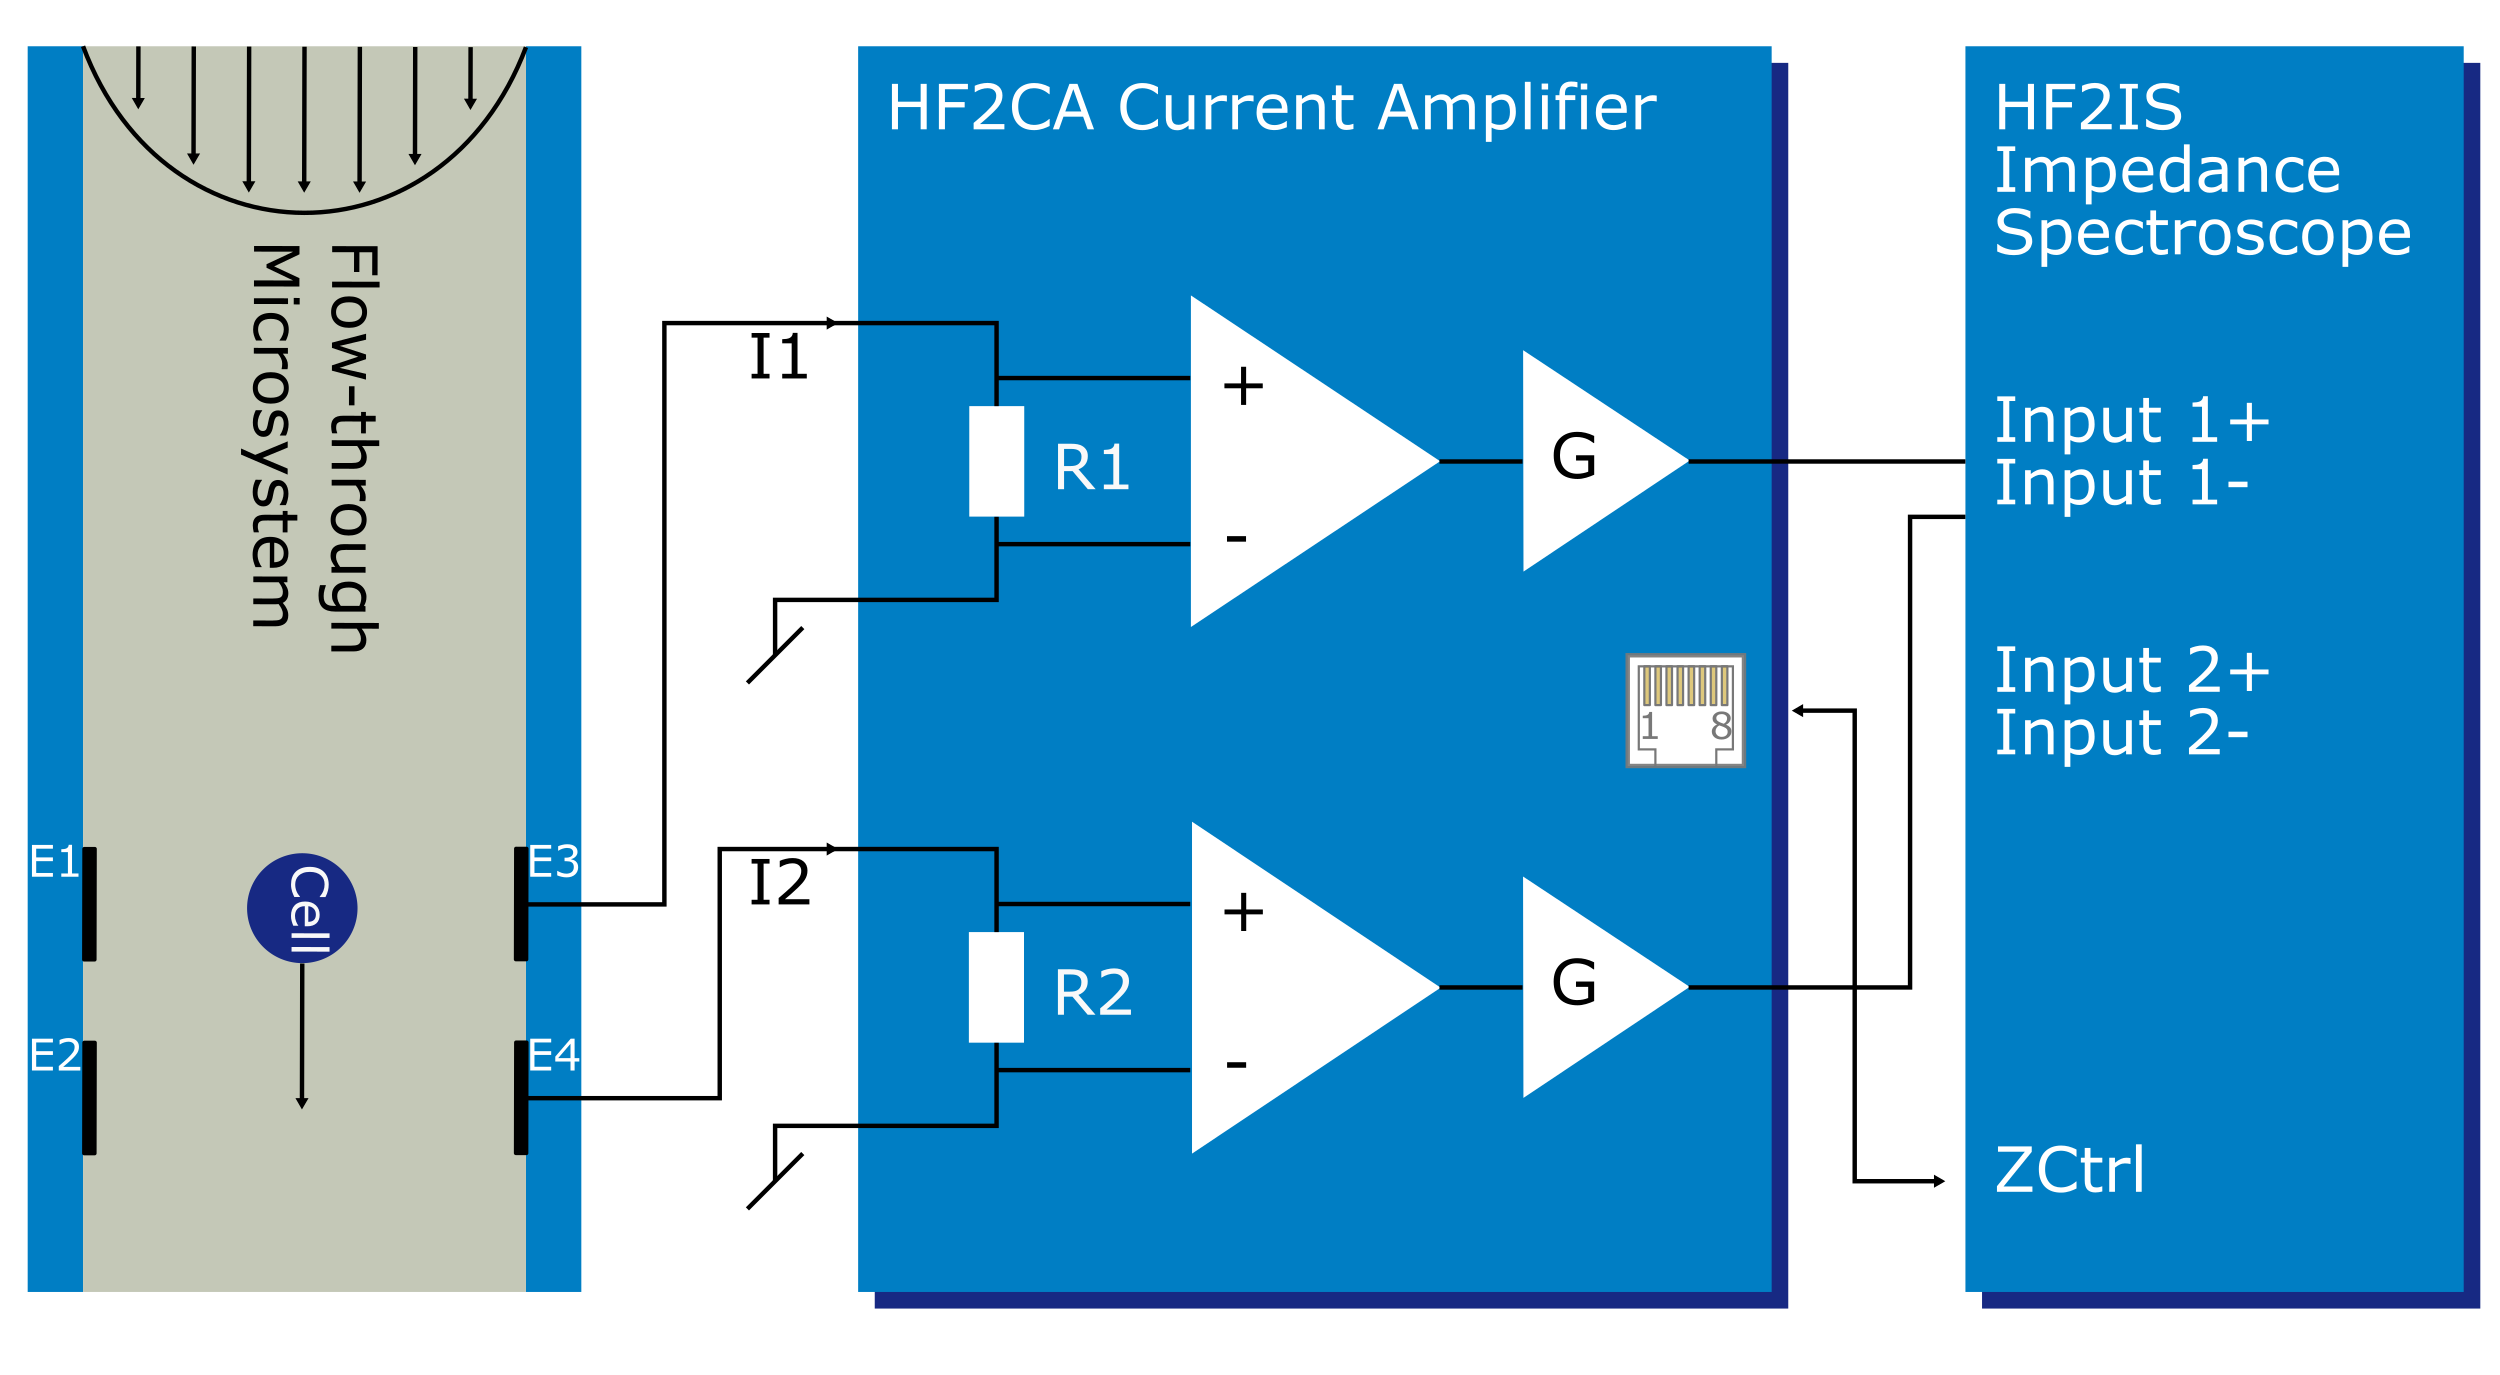 <?xml version="1.0" encoding="UTF-8" standalone="no"?>
<!-- Created with Inkscape (http://www.inkscape.org/) -->

<svg
   width="400"
   height="220"
   id="svg2"
   sodipodi:version="0.32"
   inkscape:version="0.46"
   sodipodi:docname="HF2_application_microfluidic.svg"
   inkscape:output_extension="org.inkscape.output.svg.inkscape"
   version="1.0"
   inkscape:export-filename="D:\zi\devel_svn\doc\bernina\pix\functionDiagramHF2_600.png"
   inkscape:export-xdpi="78.160004"
   inkscape:export-ydpi="78.160004"
   xmlns:inkscape="http://www.inkscape.org/namespaces/inkscape"
   xmlns:sodipodi="http://sodipodi.sourceforge.net/DTD/sodipodi-0.dtd"
   xmlns="http://www.w3.org/2000/svg"
   xmlns:svg="http://www.w3.org/2000/svg"
   xmlns:rdf="http://www.w3.org/1999/02/22-rdf-syntax-ns#"
   xmlns:cc="http://creativecommons.org/ns#"
   xmlns:dc="http://purl.org/dc/elements/1.1/">
  <defs
     id="defs4">
    <inkscape:perspective
       sodipodi:type="inkscape:persp3d"
       inkscape:vp_x="379.00922 : 153.71316 : 1"
       inkscape:vp_y="6.1230318e-14 : 1000 : 0"
       inkscape:vp_z="721.57874 : 218.76698 : 1"
       inkscape:persp3d-origin="360.78937 : 145.84466 : 1"
       id="perspective302" />
    <marker
       inkscape:stockid="TriangleInL"
       orient="auto"
       refY="0"
       refX="0"
       id="TriangleInL"
       style="overflow:visible">
      <path
         id="path5182"
         d="M 5.77,0 L -2.88,5 L -2.88,-5 L 5.77,0 z"
         style="fill-rule:evenodd;stroke:#000000;stroke-width:1pt;marker-start:none"
         transform="scale(-0.8,-0.8)" />
    </marker>
    <marker
       inkscape:stockid="TriangleOutL"
       orient="auto"
       refY="0"
       refX="0"
       id="TriangleOutL"
       style="overflow:visible">
      <path
         id="path4960"
         d="M 5.77,0 L -2.88,5 L -2.88,-5 L 5.77,0 z"
         style="fill-rule:evenodd;stroke:#000000;stroke-width:1pt;marker-start:none"
         transform="scale(0.8,0.8)" />
    </marker>
    <filter
       id="filter14841"
       inkscape:label="filter1">
      <feOffset
         dx="-0.613"
         dy="0"
         id="feOffset14843" />
    </filter>
  </defs>
  <sodipodi:namedview
     id="base"
     pagecolor="#ffffff"
     bordercolor="#666666"
     borderopacity="1.0"
     gridtolerance="10"
     guidetolerance="10"
     objecttolerance="10"
     inkscape:pageopacity="0.0"
     inkscape:pageshadow="2"
     inkscape:zoom="2.5600001"
     inkscape:cx="175.33206"
     inkscape:cy="157.03721"
     inkscape:document-units="mm"
     inkscape:current-layer="layer1"
     showgrid="true"
     inkscape:window-width="1920"
     inkscape:window-height="1151"
     inkscape:window-x="0"
     inkscape:window-y="22"
     showguides="false"
     inkscape:snap-global="true"
     inkscape:showpageshadow="2"
     inkscape:pagecheckerboard="0"
     inkscape:deskcolor="#d1d1d1">
    <inkscape:grid
       type="xygrid"
       id="grid3245"
       visible="true"
       enabled="true"
       units="mm"
       spacingx="0.25mm"
       spacingy="0.25mm" />
  </sodipodi:namedview>
  <g
     inkscape:groupmode="layer"
     id="layer2"
     inkscape:label="Background"
     style="display:inline"
     transform="translate(-298.215,-318.172)" />
  <g
     inkscape:label="Layer 1"
     inkscape:groupmode="layer"
     id="layer1"
     transform="translate(-145.902,-460.21)"
     style="display:inline">
    <path
       id="rect3308"
       style="display:inline;overflow:visible;fill:#172983;fill-rule:evenodd;marker:none;marker-start:none;marker-mid:none;marker-end:none;enable-background:accumulate"
       d="M 285.862,470.269 H 432.024 V 669.58 H 285.862 Z" />
    <path
       id="rect3310"
       style="fill:#007ec4"
       d="M 283.205,467.612 H 429.367 V 666.923 H 283.205 Z" />
    <path
       id="path3312"
       style="display:inline;fill:#ffffff;fill-rule:evenodd"
       transform="matrix(0.886,0,0,1.021,-93.263,169.137)"
       d="m 530,357.362 -45,25.981 v -51.962 z" />
    <path
       id="rect3314"
       style="display:inline;fill:#ffffff;fill-rule:evenodd"
       d="m 300.986,525.19 h 8.794 v 17.677 h -8.794 z" />
    <path
       style="fill:none;fill-rule:evenodd;stroke:#000000;stroke-width:0.709;stroke-linecap:butt;stroke-linejoin:miter;stroke-miterlimit:4;stroke-dasharray:none;stroke-opacity:1"
       d="M 336.338,520.699 H 305.334"
       id="path3318"
       sodipodi:nodetypes="cc" />
    <path
       style="fill:none;fill-rule:evenodd;stroke:#000000;stroke-width:0.709;stroke-linecap:butt;stroke-linejoin:miter;stroke-miterlimit:4;stroke-dasharray:none;stroke-opacity:1"
       d="M 336.338,547.273 H 305.334"
       id="path3320"
       sodipodi:nodetypes="cc" />
    <path
       id="path3322"
       style="display:inline;fill:#ffffff;fill-rule:evenodd"
       transform="matrix(0.884,0,0,1.022,-92.116,253.012)"
       d="m 530,357.362 -45,25.981 v -51.962 z" />
    <path
       id="rect3324"
       style="display:inline;fill:#ffffff;fill-rule:evenodd"
       d="m 300.922,609.344 h 8.82 v 17.693 h -8.82 z" />
    <g
       aria-label="HF2CA Current Amplifier"
       id="text3326"
       style="line-height:0%;font-family:Akkurat-Bold;-inkscape-font-specification:Akkurat-Bold;display:inline;stroke-width:0.709">
      <path
         d="m 294.173,480.899 h -0.967 v -3.56 h -3.628 v 3.56 h -0.967 v -7.271 h 0.967 v 2.852 h 3.628 v -2.852 h 0.967 z"
         style="font-size:10px;line-height:125%;font-family:Akkurat;-inkscape-font-specification:Akkurat;fill:#ffffff"
         id="path139" />
      <path
         d="m 300.769,474.488 h -3.677 v 2.051 h 3.159 v 0.859 h -3.159 v 3.501 h -0.967 v -7.271 h 4.644 z"
         style="font-size:10px;line-height:125%;font-family:Akkurat;-inkscape-font-specification:Akkurat;fill:#ffffff"
         id="path141" />
      <path
         d="m 306.604,480.899 h -4.922 v -1.021 q 0.513,-0.439 1.025,-0.879 0.518,-0.439 0.962,-0.874 0.938,-0.908 1.284,-1.44 0.347,-0.537 0.347,-1.157 0,-0.566 -0.376,-0.884 -0.371,-0.322 -1.04,-0.322 -0.444,0 -0.962,0.156 -0.518,0.156 -1.011,0.479 h -0.049 v -1.025 q 0.347,-0.171 0.923,-0.312 0.581,-0.142 1.123,-0.142 1.118,0 1.753,0.542 0.635,0.537 0.635,1.46 0,0.415 -0.107,0.776 -0.103,0.356 -0.308,0.679 -0.19,0.303 -0.449,0.596 -0.254,0.293 -0.62,0.649 -0.522,0.513 -1.079,0.996 -0.557,0.479 -1.04,0.889 h 3.911 z"
         style="font-size:10px;line-height:125%;font-family:Akkurat;-inkscape-font-specification:Akkurat;fill:#ffffff"
         id="path143" />
      <path
         d="m 313.845,480.372 q -0.269,0.117 -0.488,0.22 -0.215,0.103 -0.566,0.215 -0.298,0.093 -0.649,0.156 -0.347,0.068 -0.767,0.068 -0.791,0 -1.44,-0.22 -0.645,-0.225 -1.123,-0.698 -0.469,-0.464 -0.732,-1.177 -0.264,-0.718 -0.264,-1.665 0,-0.898 0.254,-1.606 0.254,-0.708 0.732,-1.196 0.464,-0.474 1.118,-0.723 0.659,-0.249 1.46,-0.249 0.586,0 1.167,0.142 0.586,0.142 1.299,0.498 v 1.147 h -0.073 q -0.601,-0.503 -1.191,-0.732 -0.591,-0.229 -1.265,-0.229 -0.552,0 -0.996,0.181 -0.439,0.176 -0.786,0.552 -0.337,0.366 -0.527,0.928 -0.186,0.557 -0.186,1.289 0,0.767 0.205,1.318 0.21,0.552 0.537,0.898 0.342,0.361 0.796,0.537 0.459,0.171 0.967,0.171 0.698,0 1.309,-0.239 0.61,-0.239 1.143,-0.718 h 0.068 z"
         style="font-size:10px;line-height:125%;font-family:Akkurat;-inkscape-font-specification:Akkurat;fill:#ffffff"
         id="path145" />
      <path
         d="m 320.945,480.899 h -1.03 l -0.713,-2.026 h -3.145 l -0.713,2.026 h -0.981 l 2.646,-7.271 h 1.289 z m -2.041,-2.856 -1.274,-3.569 -1.279,3.569 z"
         style="font-size:10px;line-height:125%;font-family:Akkurat;-inkscape-font-specification:Akkurat;fill:#ffffff"
         id="path147" />
      <path
         d="m 331.179,480.372 q -0.269,0.117 -0.488,0.22 -0.215,0.103 -0.566,0.215 -0.298,0.093 -0.649,0.156 -0.347,0.068 -0.767,0.068 -0.791,0 -1.44,-0.22 -0.645,-0.225 -1.123,-0.698 -0.469,-0.464 -0.732,-1.177 -0.264,-0.718 -0.264,-1.665 0,-0.898 0.254,-1.606 0.254,-0.708 0.732,-1.196 0.464,-0.474 1.118,-0.723 0.659,-0.249 1.46,-0.249 0.586,0 1.167,0.142 0.586,0.142 1.299,0.498 v 1.147 h -0.073 q -0.601,-0.503 -1.191,-0.732 -0.591,-0.229 -1.265,-0.229 -0.552,0 -0.996,0.181 -0.439,0.176 -0.786,0.552 -0.337,0.366 -0.527,0.928 -0.186,0.557 -0.186,1.289 0,0.767 0.205,1.318 0.21,0.552 0.537,0.898 0.342,0.361 0.796,0.537 0.459,0.171 0.967,0.171 0.698,0 1.309,-0.239 0.61,-0.239 1.143,-0.718 h 0.068 z"
         style="font-size:10px;line-height:125%;font-family:Akkurat;-inkscape-font-specification:Akkurat;fill:#ffffff"
         id="path149" />
      <path
         d="m 336.995,480.899 h -0.918 v -0.605 q -0.464,0.366 -0.889,0.562 -0.425,0.195 -0.938,0.195 -0.859,0 -1.338,-0.522 -0.479,-0.527 -0.479,-1.543 v -3.54 h 0.918 v 3.105 q 0,0.415 0.039,0.713 0.039,0.293 0.166,0.503 0.132,0.215 0.342,0.312 0.21,0.098 0.61,0.098 0.356,0 0.776,-0.186 0.425,-0.186 0.791,-0.474 v -4.072 h 0.918 z"
         style="font-size:10px;line-height:125%;font-family:Akkurat;-inkscape-font-specification:Akkurat;fill:#ffffff"
         id="path151" />
      <path
         d="m 342.205,476.446 h -0.049 q -0.205,-0.049 -0.4,-0.068 -0.19,-0.024 -0.454,-0.024 -0.425,0 -0.82,0.19 -0.396,0.186 -0.762,0.483 v 3.872 h -0.918 v -5.454 h 0.918 v 0.806 q 0.547,-0.439 0.962,-0.62 0.42,-0.186 0.854,-0.186 0.239,0 0.347,0.015 0.107,0.01 0.322,0.044 z"
         style="font-size:10px;line-height:125%;font-family:Akkurat;-inkscape-font-specification:Akkurat;fill:#ffffff"
         id="path153" />
      <path
         d="m 346.472,476.446 h -0.049 q -0.205,-0.049 -0.4,-0.068 -0.19,-0.024 -0.454,-0.024 -0.425,0 -0.82,0.19 -0.396,0.186 -0.762,0.483 v 3.872 h -0.918 v -5.454 h 0.918 v 0.806 q 0.547,-0.439 0.962,-0.62 0.42,-0.186 0.855,-0.186 0.239,0 0.347,0.015 0.107,0.01 0.322,0.044 z"
         style="font-size:10px;line-height:125%;font-family:Akkurat;-inkscape-font-specification:Akkurat;fill:#ffffff"
         id="path155" />
      <path
         d="m 351.902,478.267 h -4.019 q 0,0.503 0.151,0.879 0.151,0.371 0.415,0.61 0.254,0.234 0.601,0.352 0.352,0.117 0.771,0.117 0.557,0 1.118,-0.22 0.566,-0.225 0.806,-0.439 h 0.049 v 1.001 q -0.464,0.195 -0.947,0.327 -0.483,0.132 -1.016,0.132 -1.357,0 -2.119,-0.732 -0.762,-0.737 -0.762,-2.09 0,-1.338 0.728,-2.124 0.732,-0.786 1.924,-0.786 1.104,0 1.699,0.645 0.601,0.645 0.601,1.831 z m -0.894,-0.703 q -0.005,-0.723 -0.366,-1.118 -0.356,-0.396 -1.089,-0.396 -0.737,0 -1.177,0.435 -0.435,0.435 -0.493,1.079 z"
         style="font-size:10px;line-height:125%;font-family:Akkurat;-inkscape-font-specification:Akkurat;fill:#ffffff"
         id="path157" />
      <path
         d="m 357.854,480.899 h -0.918 v -3.105 q 0,-0.376 -0.044,-0.703 -0.044,-0.332 -0.161,-0.518 -0.122,-0.205 -0.352,-0.303 -0.229,-0.103 -0.596,-0.103 -0.376,0 -0.786,0.186 -0.41,0.186 -0.786,0.474 v 4.072 h -0.918 v -5.454 h 0.918 v 0.605 q 0.43,-0.356 0.889,-0.557 0.459,-0.2 0.942,-0.2 0.884,0 1.348,0.532 0.464,0.532 0.464,1.533 z"
         style="font-size:10px;line-height:125%;font-family:Akkurat;-inkscape-font-specification:Akkurat;fill:#ffffff"
         id="path159" />
      <path
         d="m 362.454,480.85 q -0.259,0.068 -0.566,0.112 -0.303,0.044 -0.542,0.044 -0.835,0 -1.27,-0.449 -0.435,-0.449 -0.435,-1.44 v -2.9 h -0.62 v -0.771 h 0.62 v -1.567 h 0.918 v 1.567 h 1.895 v 0.771 h -1.895 v 2.485 q 0,0.43 0.019,0.674 0.019,0.239 0.137,0.449 0.107,0.195 0.293,0.288 0.19,0.088 0.576,0.088 0.225,0 0.469,-0.064 0.244,-0.068 0.352,-0.112 h 0.049 z"
         style="font-size:10px;line-height:125%;font-family:Akkurat;-inkscape-font-specification:Akkurat;fill:#ffffff"
         id="path161" />
      <path
         d="m 372.884,480.899 h -1.03 l -0.713,-2.026 h -3.145 l -0.713,2.026 h -0.981 l 2.646,-7.271 h 1.289 z m -2.041,-2.856 -1.274,-3.569 -1.279,3.569 z"
         style="font-size:10px;line-height:125%;font-family:Akkurat;-inkscape-font-specification:Akkurat;fill:#ffffff"
         id="path163" />
      <path
         d="m 381.873,480.899 h -0.918 v -3.105 q 0,-0.352 -0.034,-0.679 -0.029,-0.327 -0.132,-0.522 -0.112,-0.21 -0.322,-0.317 -0.21,-0.107 -0.605,-0.107 -0.386,0 -0.771,0.195 -0.386,0.19 -0.771,0.488 0.015,0.112 0.024,0.264 0.01,0.146 0.01,0.293 v 3.491 h -0.918 v -3.105 q 0,-0.361 -0.034,-0.684 -0.029,-0.327 -0.132,-0.522 -0.112,-0.21 -0.322,-0.312 -0.21,-0.107 -0.605,-0.107 -0.376,0 -0.757,0.186 -0.376,0.186 -0.752,0.474 v 4.072 h -0.918 v -5.454 h 0.918 v 0.605 q 0.43,-0.356 0.854,-0.557 0.43,-0.2 0.913,-0.2 0.557,0 0.942,0.234 0.391,0.234 0.581,0.649 0.557,-0.469 1.016,-0.674 0.459,-0.21 0.981,-0.21 0.898,0 1.323,0.547 0.43,0.542 0.43,1.519 z"
         style="font-size:10px;line-height:125%;font-family:Akkurat;-inkscape-font-specification:Akkurat;fill:#ffffff"
         id="path165" />
      <path
         d="m 388.44,478.106 q 0,0.664 -0.19,1.216 -0.19,0.547 -0.537,0.928 -0.322,0.361 -0.762,0.562 -0.435,0.195 -0.923,0.195 -0.425,0 -0.771,-0.093 -0.342,-0.093 -0.698,-0.288 v 2.285 h -0.918 v -7.466 h 0.918 v 0.571 q 0.366,-0.308 0.82,-0.513 0.459,-0.21 0.977,-0.21 0.986,0 1.533,0.747 0.552,0.742 0.552,2.065 z m -0.947,0.024 q 0,-0.986 -0.337,-1.475 -0.337,-0.488 -1.035,-0.488 -0.396,0 -0.796,0.171 -0.4,0.171 -0.767,0.449 v 3.091 q 0.391,0.176 0.669,0.239 0.283,0.064 0.64,0.064 0.767,0 1.196,-0.518 0.43,-0.518 0.43,-1.533 z"
         style="font-size:10px;line-height:125%;font-family:Akkurat;-inkscape-font-specification:Akkurat;fill:#ffffff"
         id="path167" />
      <path
         d="m 390.799,480.899 h -0.918 v -7.598 h 0.918 z"
         style="font-size:10px;line-height:125%;font-family:Akkurat;-inkscape-font-specification:Akkurat;fill:#ffffff"
         id="path169" />
      <path
         d="m 393.601,474.532 h -1.035 v -0.952 h 1.035 z m -0.059,6.367 h -0.918 v -5.454 h 0.918 z"
         style="font-size:10px;line-height:125%;font-family:Akkurat;-inkscape-font-specification:Akkurat;fill:#ffffff"
         id="path171" />
      <path
         d="m 398.294,474.19 h -0.049 q -0.151,-0.044 -0.396,-0.088 -0.244,-0.049 -0.43,-0.049 -0.591,0 -0.859,0.264 -0.264,0.259 -0.264,0.942 v 0.186 h 1.655 v 0.771 h -1.626 v 4.683 h -0.918 v -4.683 h -0.62 v -0.771 h 0.62 v -0.181 q 0,-0.972 0.483,-1.489 0.483,-0.522 1.396,-0.522 0.308,0 0.552,0.029 0.249,0.029 0.454,0.068 z"
         style="font-size:10px;line-height:125%;font-family:Akkurat;-inkscape-font-specification:Akkurat;fill:#ffffff"
         id="path173" />
      <path
         d="m 399.861,474.532 h -1.035 v -0.952 h 1.035 z m -0.059,6.367 h -0.918 v -5.454 h 0.918 z"
         style="font-size:10px;line-height:125%;font-family:Akkurat;-inkscape-font-specification:Akkurat;fill:#ffffff"
         id="path175" />
      <path
         d="m 406.184,478.267 h -4.019 q 0,0.503 0.151,0.879 0.151,0.371 0.415,0.61 0.254,0.234 0.601,0.352 0.352,0.117 0.771,0.117 0.557,0 1.118,-0.22 0.566,-0.225 0.806,-0.439 h 0.049 v 1.001 q -0.464,0.195 -0.947,0.327 -0.483,0.132 -1.016,0.132 -1.357,0 -2.119,-0.732 -0.762,-0.737 -0.762,-2.09 0,-1.338 0.728,-2.124 0.732,-0.786 1.924,-0.786 1.104,0 1.699,0.645 0.601,0.645 0.601,1.831 z m -0.894,-0.703 q -0.005,-0.723 -0.366,-1.118 -0.356,-0.396 -1.089,-0.396 -0.737,0 -1.177,0.435 -0.435,0.435 -0.493,1.079 z"
         style="font-size:10px;line-height:125%;font-family:Akkurat;-inkscape-font-specification:Akkurat;fill:#ffffff"
         id="path177" />
      <path
         d="m 410.979,476.446 h -0.049 q -0.205,-0.049 -0.4,-0.068 -0.19,-0.024 -0.454,-0.024 -0.425,0 -0.82,0.19 -0.396,0.186 -0.762,0.483 v 3.872 h -0.918 v -5.454 h 0.918 v 0.806 q 0.547,-0.439 0.962,-0.62 0.42,-0.186 0.854,-0.186 0.239,0 0.347,0.015 0.107,0.01 0.322,0.044 z"
         style="font-size:10px;line-height:125%;font-family:Akkurat;-inkscape-font-specification:Akkurat;fill:#ffffff"
         id="path179" />
    </g>
    <g
       id="g3335"
       transform="translate(141.49,26.426)">
      <g
         aria-label="+"
         id="text3337"
         style="line-height:0%;font-family:Arial;-inkscape-font-specification:Arial;display:inline;stroke-width:0.709">
        <path
           d="m 206.469,580.081 h -2.661 v 2.661 h -0.811 v -2.661 h -2.661 v -0.781 h 2.661 v -2.661 h 0.811 v 2.661 h 2.661 z"
           style="font-size:10px;line-height:125%;font-family:Akkurat;-inkscape-font-specification:Akkurat"
           id="path182" />
      </g>
      <g
         aria-label="-"
         id="text3341"
         style="line-height:0%;font-family:Arial;-inkscape-font-specification:Arial;display:inline;stroke-width:0.709">
        <path
           d="m 203.794,604.623 h -3.047 v -0.884 h 3.047 z"
           style="font-size:10px;line-height:125%;font-family:Akkurat;-inkscape-font-specification:Akkurat"
           id="path185" />
      </g>
    </g>
    <g
       aria-label="R1"
       id="text3345"
       style="font-style:italic;line-height:0%;font-family:Arial;-inkscape-font-specification:'Arial Italic';display:inline;fill:#f9f9f9;stroke-width:0.709">
      <path
         d="m 321.202,538.478 h -1.255 l -2.432,-2.891 h -1.362 v 2.891 h -0.967 v -7.271 h 2.036 q 0.659,0 1.099,0.088 0.439,0.083 0.791,0.303 0.396,0.249 0.615,0.63 0.225,0.376 0.225,0.957 0,0.786 -0.396,1.318 -0.396,0.527 -1.089,0.796 z m -2.261,-5.225 q 0,-0.312 -0.112,-0.552 -0.107,-0.244 -0.361,-0.41 -0.21,-0.142 -0.498,-0.195 -0.288,-0.059 -0.679,-0.059 h -1.138 v 2.744 h 0.977 q 0.459,0 0.801,-0.078 0.342,-0.083 0.581,-0.303 0.22,-0.205 0.322,-0.469 0.107,-0.269 0.107,-0.679 z"
         style="font-style:normal;font-size:10px;line-height:125%;font-family:Akkurat;-inkscape-font-specification:Akkurat"
         id="path188" />
      <path
         d="m 326.455,538.478 h -3.936 v -0.742 h 1.514 v -4.873 h -1.514 v -0.664 q 0.308,0 0.659,-0.049 0.352,-0.054 0.532,-0.151 0.225,-0.122 0.352,-0.308 0.132,-0.19 0.151,-0.508 h 0.757 v 6.553 h 1.484 z"
         style="font-style:normal;font-size:10px;line-height:125%;font-family:Akkurat;-inkscape-font-specification:Akkurat"
         id="path190" />
    </g>
    <g
       aria-label="R2"
       id="text3349"
       style="font-style:italic;line-height:0%;font-family:Arial;-inkscape-font-specification:'Arial Italic';display:inline;fill:#f9f9f9;stroke-width:0.709">
      <path
         d="m 321.184,622.569 h -1.255 l -2.432,-2.891 h -1.362 v 2.891 h -0.967 v -7.271 h 2.036 q 0.659,0 1.099,0.088 0.439,0.083 0.791,0.303 0.396,0.249 0.615,0.63 0.225,0.376 0.225,0.957 0,0.786 -0.396,1.318 -0.396,0.527 -1.089,0.796 z m -2.261,-5.225 q 0,-0.312 -0.112,-0.552 -0.107,-0.244 -0.361,-0.41 -0.21,-0.142 -0.498,-0.195 -0.288,-0.059 -0.679,-0.059 h -1.138 v 2.744 h 0.977 q 0.459,0 0.801,-0.078 0.342,-0.083 0.581,-0.303 0.22,-0.205 0.322,-0.469 0.107,-0.269 0.107,-0.679 z"
         style="font-style:normal;font-size:10px;line-height:125%;font-family:Akkurat;-inkscape-font-specification:Akkurat"
         id="path193" />
      <path
         d="m 326.853,622.569 h -4.922 v -1.02 q 0.513,-0.439 1.025,-0.879 0.518,-0.439 0.962,-0.874 0.938,-0.908 1.284,-1.44 0.347,-0.537 0.347,-1.157 0,-0.566 -0.376,-0.884 -0.371,-0.322 -1.04,-0.322 -0.444,0 -0.962,0.156 -0.518,0.156 -1.011,0.479 h -0.049 v -1.025 q 0.347,-0.171 0.923,-0.312 0.581,-0.142 1.123,-0.142 1.118,0 1.753,0.542 0.635,0.537 0.635,1.46 0,0.415 -0.107,0.776 -0.103,0.356 -0.308,0.679 -0.19,0.303 -0.449,0.596 -0.254,0.293 -0.62,0.649 -0.522,0.513 -1.079,0.996 -0.557,0.479 -1.04,0.889 h 3.911 z"
         style="font-style:normal;font-size:10px;line-height:125%;font-family:Akkurat;-inkscape-font-specification:Akkurat"
         id="path195" />
    </g>
    <path
       style="fill:none;fill-rule:evenodd;stroke:#000000;stroke-width:0.709;stroke-linecap:butt;stroke-linejoin:miter;stroke-miterlimit:4;stroke-dasharray:none;stroke-opacity:1"
       d="M 336.338,604.852 H 305.334"
       id="path3355"
       sodipodi:nodetypes="cc" />
    <path
       style="fill:none;fill-rule:evenodd;stroke:#000000;stroke-width:0.709;stroke-linecap:butt;stroke-linejoin:miter;stroke-miterlimit:4;stroke-dasharray:none;stroke-opacity:1"
       d="M 336.338,631.427 H 305.334"
       id="path3357"
       sodipodi:nodetypes="cc" />
    <path
       style="fill:none;fill-rule:evenodd;stroke:#000000;stroke-width:0.709;stroke-linecap:butt;stroke-linejoin:miter;stroke-miterlimit:4;stroke-dasharray:none;stroke-opacity:1"
       d="m 389.505,534.049 -13.287,4e-5"
       id="path3359"
       sodipodi:nodetypes="cc" />
    <g
       id="g3365"
       transform="translate(141.474,-57.746)">
      <g
         aria-label="+"
         id="text3367"
         style="line-height:0%;font-family:Arial;-inkscape-font-specification:Arial;display:inline;stroke-width:0.709">
        <path
           d="m 206.469,580.081 h -2.661 v 2.661 h -0.811 v -2.661 h -2.661 v -0.781 h 2.661 v -2.661 h 0.811 v 2.661 h 2.661 z"
           style="font-size:10px;line-height:125%;font-family:Akkurat;-inkscape-font-specification:Akkurat"
           id="path198" />
      </g>
      <g
         aria-label="-"
         id="text3371"
         style="line-height:0%;font-family:Arial;-inkscape-font-specification:Arial;display:inline;stroke-width:0.709">
        <path
           d="m 203.794,604.623 h -3.047 v -0.884 h 3.047 z"
           style="font-size:10px;line-height:125%;font-family:Akkurat;-inkscape-font-specification:Akkurat"
           id="path201" />
      </g>
    </g>
    <path
       style="fill:none;fill-rule:evenodd;stroke:#000000;stroke-width:0.709;stroke-linecap:butt;stroke-linejoin:miter;stroke-miterlimit:4;stroke-dasharray:none;stroke-opacity:1"
       d="m 389.505,618.202 -13.287,3e-5"
       id="path3400"
       sodipodi:nodetypes="cc" />
    <g
       id="g3567"
       transform="translate(-159.466,-16.179)">
      <path
         id="path2482"
         style="display:inline;fill:#ffffff;fill-rule:evenodd"
         transform="matrix(0.71,0,0,0.818,202.972,257.79)"
         d="m 525.001,357.314 -37.46,21.723 -0.083,-43.303 z" />
      <g
         aria-label="G"
         id="text2498"
         style="font-style:italic;line-height:0%;font-family:Arial;-inkscape-font-specification:'Arial Italic';display:inline;fill:#f9f9f9;stroke-width:0.709">
        <path
           d="m 560.44,552.348 q -0.596,0.273 -1.304,0.479 -0.703,0.2 -1.362,0.2 -0.85,0 -1.558,-0.234 -0.708,-0.234 -1.206,-0.703 -0.503,-0.474 -0.776,-1.182 -0.273,-0.713 -0.273,-1.665 0,-1.743 1.016,-2.749 1.021,-1.011 2.798,-1.011 0.62,0 1.265,0.151 0.649,0.146 1.396,0.503 v 1.147 h -0.088 q -0.151,-0.117 -0.439,-0.308 -0.288,-0.19 -0.566,-0.317 -0.337,-0.151 -0.767,-0.249 -0.425,-0.103 -0.967,-0.103 -1.221,0 -1.934,0.786 -0.708,0.781 -0.708,2.119 0,1.411 0.742,2.197 0.742,0.781 2.021,0.781 0.469,0 0.933,-0.093 0.469,-0.093 0.82,-0.239 v -1.782 h -1.948 v -0.85 h 2.905 z"
           style="font-style:normal;font-size:10px;line-height:125%;font-family:Akkurat;-inkscape-font-specification:Akkurat;fill:#000000"
           id="path205" />
      </g>
    </g>
    <g
       id="g3359"
       transform="translate(97.113,26.528)">
      <path
         id="path2508"
         style="display:inline;fill:#ffffff;fill-rule:evenodd"
         transform="matrix(0.71,0,0,0.818,-53.617,299.295)"
         d="m 525.001,357.314 -37.46,21.723 -0.083,-43.303 z" />
      <g
         aria-label="G"
         id="text2510"
         style="font-style:italic;line-height:0%;font-family:Arial;-inkscape-font-specification:'Arial Italic';display:inline;fill:#f9f9f9;stroke-width:0.709">
        <path
           d="m 303.852,593.853 q -0.596,0.273 -1.304,0.479 -0.703,0.2 -1.362,0.2 -0.85,0 -1.558,-0.234 -0.708,-0.234 -1.206,-0.703 -0.503,-0.474 -0.776,-1.182 -0.273,-0.713 -0.273,-1.665 0,-1.743 1.016,-2.749 1.02,-1.011 2.798,-1.011 0.62,0 1.265,0.151 0.649,0.146 1.396,0.503 v 1.147 h -0.088 q -0.151,-0.117 -0.439,-0.308 -0.288,-0.19 -0.566,-0.317 -0.337,-0.151 -0.767,-0.249 -0.425,-0.103 -0.967,-0.103 -1.221,0 -1.934,0.786 -0.708,0.781 -0.708,2.119 0,1.411 0.742,2.197 0.742,0.781 2.021,0.781 0.469,0 0.933,-0.093 0.469,-0.093 0.82,-0.239 v -1.782 h -1.948 v -0.85 h 2.905 z"
           style="font-style:normal;font-size:10px;line-height:125%;font-family:Akkurat;-inkscape-font-specification:Akkurat;fill:#000000"
           id="path209" />
      </g>
    </g>
    <g
       id="g3802"
       transform="translate(-116.043,-125.079)">
      <path
         id="rect2992"
         style="display:inline;fill:#ffffff;fill-rule:evenodd;stroke:#787878;stroke-width:0.709;stroke-opacity:0.914"
         transform="scale(1,-1)"
         d="m 522.379,-707.848 h 18.602 v 17.717 H 522.379 Z" />
      <g
         aria-label="1"
         transform="scale(1.015,0.985)"
         id="text2988"
         style="line-height:0%;font-family:Arial;-inkscape-font-specification:Arial;display:inline;stroke-width:0.354">
        <path
           d="m 519.393,714.228 h -2.361 v -0.445 h 0.908 v -2.924 h -0.908 v -0.398 q 0.185,0 0.396,-0.029 0.211,-0.032 0.319,-0.091 0.135,-0.073 0.211,-0.185 0.079,-0.114 0.091,-0.305 h 0.454 v 3.932 h 0.891 z"
           style="font-size:6px;line-height:125%;font-family:Akkurat;-inkscape-font-specification:Akkurat;fill:#787878"
           id="path213" />
      </g>
      <path
         sodipodi:nodetypes="cccccccc"
         id="path2994"
         d="m 526.808,707.848 v -2.657 h -2.657 v -13.287 h 15.059 v 13.287 h -2.657 v 2.657"
         style="fill:none;fill-rule:evenodd;stroke:#787878;stroke-width:0.354;stroke-linecap:butt;stroke-linejoin:miter;stroke-miterlimit:4;stroke-dasharray:none;stroke-opacity:1" />
      <path
         id="rect3428"
         style="fill:#c9a52a;fill-opacity:0.612;stroke:#787878;stroke-width:0.354;stroke-linejoin:round"
         transform="scale(1,-1)"
         d="m 537.438,-698.104 h 0.886 v 6.201 h -0.886 z" />
      <g
         aria-label="8"
         transform="scale(1.015,0.985)"
         id="text3430"
         style="line-height:0%;font-family:Arial;-inkscape-font-specification:Arial;display:inline;stroke-width:0.354">
        <path
           d="m 531.016,713.013 q 0,0.565 -0.442,0.94 -0.439,0.375 -1.107,0.375 -0.709,0 -1.131,-0.366 -0.419,-0.366 -0.419,-0.938 0,-0.363 0.211,-0.656 0.211,-0.296 0.595,-0.469 v -0.018 q -0.352,-0.188 -0.521,-0.41 -0.167,-0.223 -0.167,-0.557 0,-0.492 0.404,-0.82 0.404,-0.328 1.028,-0.328 0.653,0 1.043,0.313 0.39,0.313 0.39,0.797 0,0.296 -0.185,0.583 -0.185,0.284 -0.542,0.445 v 0.018 q 0.41,0.176 0.627,0.434 0.217,0.258 0.217,0.656 z m -0.694,-2.13 q 0,-0.313 -0.243,-0.498 -0.24,-0.188 -0.615,-0.188 -0.369,0 -0.606,0.176 -0.234,0.176 -0.234,0.475 0,0.211 0.117,0.366 0.12,0.152 0.36,0.272 0.108,0.053 0.311,0.138 0.205,0.085 0.398,0.141 0.29,-0.193 0.401,-0.401 0.111,-0.208 0.111,-0.48 z m 0.091,2.186 q 0,-0.27 -0.12,-0.431 -0.117,-0.164 -0.463,-0.328 -0.138,-0.064 -0.302,-0.12 -0.164,-0.056 -0.437,-0.155 -0.264,0.144 -0.425,0.39 -0.158,0.246 -0.158,0.557 0,0.396 0.272,0.653 0.272,0.258 0.691,0.258 0.428,0 0.683,-0.22 0.258,-0.22 0.258,-0.604 z"
           style="font-size:6px;line-height:125%;font-family:Akkurat;-inkscape-font-specification:Akkurat;fill:#787878"
           id="path217" />
      </g>
      <path
         id="rect3500"
         style="fill:#c9a52a;fill-opacity:0.612;stroke:#787878;stroke-width:0.354;stroke-linejoin:round"
         transform="scale(1,-1)"
         d="m 535.666,-698.104 h 0.886 v 6.201 h -0.886 z" />
      <path
         id="rect3502"
         style="fill:#c9a52a;fill-opacity:0.612;stroke:#787878;stroke-width:0.354;stroke-linejoin:round"
         transform="scale(1,-1)"
         d="m 533.894,-698.104 h 0.886 v 6.201 h -0.886 z" />
      <path
         id="rect3504"
         style="fill:#c9a52a;fill-opacity:0.612;stroke:#787878;stroke-width:0.354;stroke-linejoin:round"
         transform="scale(1,-1)"
         d="m 532.123,-698.104 h 0.886 v 6.201 h -0.886 z" />
      <path
         id="rect3506"
         style="fill:#c9a52a;fill-opacity:0.612;stroke:#787878;stroke-width:0.354;stroke-linejoin:round"
         transform="scale(1,-1)"
         d="m 530.351,-698.104 h 0.886 v 6.201 h -0.886 z" />
      <path
         id="rect3508"
         style="fill:#c9a52a;fill-opacity:0.612;stroke:#787878;stroke-width:0.354;stroke-linejoin:round"
         transform="scale(1,-1)"
         d="m 528.579,-698.104 h 0.886 v 6.201 h -0.886 z" />
      <path
         id="rect3510"
         style="fill:#c9a52a;fill-opacity:0.612;stroke:#787878;stroke-width:0.354;stroke-linejoin:round"
         transform="scale(1,-1)"
         d="m 526.808,-698.104 h 0.886 v 6.201 h -0.886 z" />
      <path
         id="rect3512"
         style="fill:#c9a52a;fill-opacity:0.612;stroke:#787878;stroke-width:0.354;stroke-linejoin:round"
         transform="scale(1,-1)"
         d="m 525.036,-698.104 h 0.886 v 6.201 h -0.886 z" />
    </g>
    <path
       style="fill:none;fill-rule:evenodd;stroke:#000000;stroke-width:0.709;stroke-linecap:butt;stroke-linejoin:miter;stroke-miterlimit:4;stroke-dasharray:none;stroke-opacity:1"
       d="m 305.351,525.19 v -13.287 h -26.575"
       id="path3316"
       sodipodi:nodetypes="ccc" />
    <path
       style="fill:none;fill-rule:evenodd;stroke:#000000;stroke-width:0.709;stroke-linecap:butt;stroke-linejoin:miter;stroke-miterlimit:4;stroke-dasharray:none;stroke-opacity:1"
       d="m 305.351,609.344 v -13.287 h -26.575"
       id="path3353"
       sodipodi:nodetypes="ccc" />
    <path
       id="rect5145"
       style="display:inline;overflow:visible;fill:#172983;fill-rule:evenodd;marker:none;marker-start:none;marker-mid:none;marker-end:none;enable-background:accumulate"
       d="m 463.028,470.269 h 79.724 v 199.311 h -79.724 z" />
    <path
       id="rect5147"
       style="display:inline;overflow:visible;fill:#007ec4;fill-rule:evenodd;marker:none;marker-start:none;marker-mid:none;marker-end:none;enable-background:accumulate"
       d="m 460.371,467.612 h 79.724 v 199.311 h -79.724 z" />
    <g
       aria-label="HF2IS
Impedance
Spectroscope
 
 
Input 1+
Input 1-
 
 
Input 2+
Input 2-
 
 
 
 
 
 
ZCtrl"
       id="text3552"
       style="line-height:0%;font-family:'Bitstream Vera Sans';stroke-width:0.625">
      <path
         d="m 471.338,480.899 h -0.967 v -3.56 h -3.628 v 3.56 h -0.967 v -7.271 h 0.967 v 2.852 h 3.628 v -2.852 h 0.967 z"
         style="font-size:10px;line-height:100%;font-family:Akkurat;-inkscape-font-specification:Akkurat;fill:#ffffff"
         id="path229" />
      <path
         d="m 477.935,474.488 h -3.677 v 2.051 h 3.159 v 0.859 h -3.159 v 3.501 h -0.967 v -7.271 h 4.644 z"
         style="font-size:10px;line-height:100%;font-family:Akkurat;-inkscape-font-specification:Akkurat;fill:#ffffff"
         id="path231" />
      <path
         d="m 483.77,480.899 h -4.922 v -1.021 q 0.513,-0.439 1.025,-0.879 0.518,-0.439 0.962,-0.874 0.938,-0.908 1.284,-1.44 0.347,-0.537 0.347,-1.157 0,-0.566 -0.376,-0.884 -0.371,-0.322 -1.04,-0.322 -0.444,0 -0.962,0.156 -0.518,0.156 -1.011,0.479 h -0.049 v -1.025 q 0.347,-0.171 0.923,-0.312 0.581,-0.142 1.123,-0.142 1.118,0 1.753,0.542 0.635,0.537 0.635,1.46 0,0.415 -0.107,0.776 -0.103,0.356 -0.308,0.679 -0.19,0.303 -0.449,0.596 -0.254,0.293 -0.62,0.649 -0.522,0.513 -1.079,0.996 -0.557,0.479 -1.04,0.889 h 3.911 z"
         style="font-size:10px;line-height:100%;font-family:Akkurat;-inkscape-font-specification:Akkurat;fill:#ffffff"
         id="path233" />
      <path
         d="m 487.959,480.899 h -2.871 v -0.742 h 0.952 v -5.786 h -0.952 v -0.742 h 2.871 v 0.742 h -0.952 v 5.786 h 0.952 z"
         style="font-size:10px;line-height:100%;font-family:Akkurat;-inkscape-font-specification:Akkurat;fill:#ffffff"
         id="path235" />
      <path
         d="m 494.888,478.824 q 0,0.425 -0.2,0.84 -0.195,0.415 -0.552,0.703 -0.391,0.312 -0.913,0.488 -0.518,0.176 -1.25,0.176 -0.786,0 -1.416,-0.146 -0.625,-0.146 -1.274,-0.435 v -1.211 h 0.068 q 0.552,0.459 1.274,0.708 0.723,0.249 1.357,0.249 0.898,0 1.396,-0.337 0.503,-0.337 0.503,-0.898 0,-0.483 -0.239,-0.713 -0.234,-0.229 -0.718,-0.356 -0.366,-0.098 -0.796,-0.161 -0.425,-0.064 -0.903,-0.161 -0.967,-0.205 -1.436,-0.698 -0.464,-0.498 -0.464,-1.294 0,-0.913 0.771,-1.494 0.771,-0.586 1.958,-0.586 0.767,0 1.406,0.146 0.64,0.146 1.133,0.361 v 1.143 h -0.068 q -0.415,-0.352 -1.094,-0.581 -0.674,-0.234 -1.382,-0.234 -0.776,0 -1.25,0.322 -0.469,0.322 -0.469,0.83 0,0.454 0.234,0.713 0.234,0.259 0.825,0.396 0.312,0.068 0.889,0.166 0.576,0.098 0.977,0.2 0.811,0.215 1.221,0.649 0.41,0.435 0.41,1.216 z"
         style="font-size:10px;line-height:100%;font-family:Akkurat;-inkscape-font-specification:Akkurat;fill:#ffffff"
         id="path237" />
      <path
         d="m 468.34,490.899 h -2.871 v -0.742 h 0.952 v -5.786 h -0.952 v -0.742 h 2.871 v 0.742 h -0.952 v 5.786 h 0.952 z"
         style="font-size:10px;line-height:100%;font-family:Akkurat;-inkscape-font-specification:Akkurat;fill:#ffffff"
         id="path239" />
      <path
         d="m 477.871,490.899 h -0.918 v -3.105 q 0,-0.352 -0.034,-0.679 -0.029,-0.327 -0.132,-0.522 -0.112,-0.21 -0.322,-0.317 -0.21,-0.107 -0.605,-0.107 -0.386,0 -0.771,0.195 -0.386,0.19 -0.771,0.488 0.015,0.112 0.024,0.264 0.01,0.146 0.01,0.293 v 3.491 h -0.918 v -3.105 q 0,-0.361 -0.034,-0.684 -0.029,-0.327 -0.132,-0.522 -0.112,-0.21 -0.322,-0.312 -0.21,-0.107 -0.605,-0.107 -0.376,0 -0.757,0.186 -0.376,0.186 -0.752,0.474 v 4.072 h -0.918 v -5.454 h 0.918 v 0.605 q 0.43,-0.356 0.854,-0.557 0.43,-0.2 0.913,-0.2 0.557,0 0.942,0.234 0.391,0.234 0.581,0.649 0.557,-0.469 1.016,-0.674 0.459,-0.21 0.981,-0.21 0.898,0 1.323,0.547 0.43,0.542 0.43,1.519 z"
         style="font-size:10px;line-height:100%;font-family:Akkurat;-inkscape-font-specification:Akkurat;fill:#ffffff"
         id="path241" />
      <path
         d="m 484.439,488.106 q 0,0.664 -0.19,1.216 -0.19,0.547 -0.537,0.928 -0.322,0.361 -0.762,0.562 -0.435,0.195 -0.923,0.195 -0.425,0 -0.771,-0.093 -0.342,-0.093 -0.698,-0.288 v 2.285 h -0.918 v -7.466 h 0.918 v 0.571 q 0.366,-0.308 0.82,-0.513 0.459,-0.21 0.977,-0.21 0.986,0 1.533,0.747 0.552,0.742 0.552,2.065 z m -0.947,0.024 q 0,-0.986 -0.337,-1.475 -0.337,-0.488 -1.035,-0.488 -0.396,0 -0.796,0.171 -0.4,0.171 -0.767,0.449 v 3.091 q 0.391,0.176 0.669,0.239 0.283,0.064 0.64,0.064 0.767,0 1.196,-0.518 0.43,-0.518 0.43,-1.533 z"
         style="font-size:10px;line-height:100%;font-family:Akkurat;-inkscape-font-specification:Akkurat;fill:#ffffff"
         id="path243" />
      <path
         d="m 490.435,488.267 h -4.019 q 0,0.503 0.151,0.879 0.151,0.371 0.415,0.61 0.254,0.234 0.601,0.352 0.352,0.117 0.771,0.117 0.557,0 1.118,-0.22 0.566,-0.225 0.806,-0.439 h 0.049 v 1.001 q -0.464,0.195 -0.947,0.327 -0.483,0.132 -1.016,0.132 -1.357,0 -2.119,-0.732 -0.762,-0.737 -0.762,-2.09 0,-1.338 0.728,-2.124 0.732,-0.786 1.924,-0.786 1.104,0 1.699,0.645 0.601,0.645 0.601,1.831 z m -0.894,-0.703 q -0.005,-0.723 -0.366,-1.118 -0.356,-0.396 -1.089,-0.396 -0.737,0 -1.177,0.435 -0.435,0.435 -0.493,1.079 z"
         style="font-size:10px;line-height:100%;font-family:Akkurat;-inkscape-font-specification:Akkurat;fill:#ffffff"
         id="path245" />
      <path
         d="m 496.25,490.899 h -0.918 v -0.571 q -0.396,0.342 -0.825,0.532 -0.43,0.19 -0.933,0.19 -0.977,0 -1.553,-0.752 -0.571,-0.752 -0.571,-2.085 0,-0.693 0.195,-1.235 0.2,-0.542 0.537,-0.923 0.332,-0.371 0.771,-0.566 0.444,-0.195 0.918,-0.195 0.43,0 0.762,0.093 0.332,0.088 0.698,0.278 v -2.363 h 0.918 z m -0.918,-1.343 v -3.13 q -0.371,-0.166 -0.664,-0.229 -0.293,-0.064 -0.64,-0.064 -0.771,0 -1.201,0.537 -0.43,0.537 -0.43,1.523 0,0.972 0.332,1.479 0.332,0.503 1.064,0.503 0.391,0 0.791,-0.171 0.4,-0.176 0.747,-0.449 z"
         style="font-size:10px;line-height:100%;font-family:Akkurat;-inkscape-font-specification:Akkurat;fill:#ffffff"
         id="path247" />
      <path
         d="m 502.295,490.899 h -0.913 v -0.581 q -0.122,0.083 -0.332,0.234 -0.205,0.146 -0.4,0.234 -0.23,0.112 -0.527,0.186 -0.298,0.078 -0.698,0.078 -0.737,0 -1.25,-0.488 -0.513,-0.488 -0.513,-1.245 0,-0.62 0.264,-1.001 0.269,-0.386 0.762,-0.605 0.498,-0.22 1.196,-0.298 0.698,-0.078 1.499,-0.117 v -0.142 q 0,-0.312 -0.112,-0.518 -0.107,-0.205 -0.312,-0.322 -0.195,-0.112 -0.469,-0.151 -0.273,-0.039 -0.571,-0.039 -0.361,0 -0.806,0.098 -0.444,0.093 -0.918,0.273 h -0.049 v -0.933 q 0.269,-0.073 0.776,-0.161 0.508,-0.088 1.001,-0.088 0.576,0 1.001,0.098 0.43,0.093 0.742,0.322 0.308,0.225 0.469,0.581 0.161,0.356 0.161,0.884 z m -0.913,-1.343 v -1.519 q -0.42,0.024 -0.991,0.073 -0.566,0.049 -0.898,0.142 -0.396,0.112 -0.64,0.352 -0.244,0.234 -0.244,0.649 0,0.469 0.283,0.708 0.283,0.234 0.864,0.234 0.483,0 0.884,-0.186 0.4,-0.19 0.742,-0.454 z"
         style="font-size:10px;line-height:100%;font-family:Akkurat;-inkscape-font-specification:Akkurat;fill:#ffffff"
         id="path249" />
      <path
         d="m 508.623,490.899 h -0.918 v -3.105 q 0,-0.376 -0.044,-0.703 -0.044,-0.332 -0.161,-0.518 -0.122,-0.205 -0.352,-0.303 -0.229,-0.103 -0.596,-0.103 -0.376,0 -0.786,0.186 -0.41,0.186 -0.786,0.474 v 4.072 h -0.918 v -5.454 h 0.918 v 0.605 q 0.43,-0.356 0.889,-0.557 0.459,-0.2 0.942,-0.2 0.884,0 1.348,0.532 0.464,0.532 0.464,1.533 z"
         style="font-size:10px;line-height:100%;font-family:Akkurat;-inkscape-font-specification:Akkurat;fill:#ffffff"
         id="path251" />
      <path
         d="m 514.424,490.557 q -0.459,0.22 -0.874,0.342 -0.41,0.122 -0.874,0.122 -0.591,0 -1.084,-0.171 -0.493,-0.176 -0.845,-0.527 -0.356,-0.352 -0.552,-0.889 -0.195,-0.537 -0.195,-1.255 0,-1.338 0.732,-2.1 0.737,-0.762 1.943,-0.762 0.469,0 0.918,0.132 0.454,0.132 0.83,0.322 v 1.021 h -0.049 q -0.42,-0.327 -0.869,-0.503 -0.444,-0.176 -0.869,-0.176 -0.781,0 -1.235,0.527 -0.449,0.522 -0.449,1.538 0,0.986 0.439,1.519 0.444,0.527 1.245,0.527 0.278,0 0.566,-0.073 0.288,-0.073 0.518,-0.19 0.2,-0.103 0.376,-0.215 0.176,-0.117 0.278,-0.2 h 0.049 z"
         style="font-size:10px;line-height:100%;font-family:Akkurat;-inkscape-font-specification:Akkurat;fill:#ffffff"
         id="path253" />
      <path
         d="m 520.166,488.267 h -4.019 q 0,0.503 0.151,0.879 0.151,0.371 0.415,0.61 0.254,0.234 0.601,0.352 0.352,0.117 0.771,0.117 0.557,0 1.118,-0.22 0.566,-0.225 0.806,-0.439 h 0.049 v 1.001 q -0.464,0.195 -0.947,0.327 -0.483,0.132 -1.016,0.132 -1.357,0 -2.119,-0.732 -0.762,-0.737 -0.762,-2.09 0,-1.338 0.728,-2.124 0.732,-0.786 1.924,-0.786 1.104,0 1.699,0.645 0.601,0.645 0.601,1.831 z m -0.894,-0.703 q -0.005,-0.723 -0.366,-1.118 -0.356,-0.396 -1.089,-0.396 -0.737,0 -1.177,0.435 -0.435,0.435 -0.493,1.079 z"
         style="font-size:10px;line-height:100%;font-family:Akkurat;-inkscape-font-specification:Akkurat;fill:#ffffff"
         id="path255" />
      <path
         d="m 471.06,498.824 q 0,0.425 -0.2,0.84 -0.195,0.415 -0.552,0.703 -0.391,0.312 -0.913,0.488 -0.518,0.176 -1.25,0.176 -0.786,0 -1.416,-0.146 -0.625,-0.146 -1.274,-0.435 v -1.211 h 0.068 q 0.552,0.459 1.274,0.708 0.723,0.249 1.357,0.249 0.898,0 1.396,-0.337 0.503,-0.337 0.503,-0.898 0,-0.483 -0.239,-0.713 -0.234,-0.229 -0.718,-0.356 -0.366,-0.098 -0.796,-0.161 -0.425,-0.064 -0.903,-0.161 -0.967,-0.205 -1.436,-0.698 -0.464,-0.498 -0.464,-1.294 0,-0.913 0.771,-1.494 0.771,-0.586 1.958,-0.586 0.767,0 1.406,0.146 0.64,0.146 1.133,0.361 v 1.143 h -0.068 q -0.415,-0.352 -1.094,-0.581 -0.674,-0.234 -1.382,-0.234 -0.776,0 -1.25,0.322 -0.469,0.322 -0.469,0.83 0,0.454 0.234,0.713 0.234,0.259 0.825,0.396 0.312,0.068 0.889,0.166 0.576,0.098 0.977,0.2 0.811,0.215 1.221,0.649 0.41,0.435 0.41,1.216 z"
         style="font-size:10px;line-height:100%;font-family:Akkurat;-inkscape-font-specification:Akkurat;fill:#ffffff"
         id="path257" />
      <path
         d="m 477.339,498.106 q 0,0.664 -0.19,1.216 -0.19,0.547 -0.537,0.928 -0.322,0.361 -0.762,0.562 -0.435,0.195 -0.923,0.195 -0.425,0 -0.771,-0.093 -0.342,-0.093 -0.698,-0.288 v 2.285 h -0.918 v -7.466 h 0.918 v 0.571 q 0.366,-0.308 0.82,-0.513 0.459,-0.21 0.977,-0.21 0.986,0 1.533,0.747 0.552,0.742 0.552,2.065 z m -0.947,0.024 q 0,-0.986 -0.337,-1.475 -0.337,-0.488 -1.035,-0.488 -0.396,0 -0.796,0.171 -0.4,0.171 -0.767,0.449 v 3.091 q 0.391,0.176 0.669,0.239 0.283,0.064 0.64,0.064 0.767,0 1.196,-0.518 0.43,-0.518 0.43,-1.533 z"
         style="font-size:10px;line-height:100%;font-family:Akkurat;-inkscape-font-specification:Akkurat;fill:#ffffff"
         id="path259" />
      <path
         d="m 483.335,498.267 h -4.019 q 0,0.503 0.151,0.879 0.151,0.371 0.415,0.61 0.254,0.234 0.601,0.352 0.352,0.117 0.771,0.117 0.557,0 1.118,-0.22 0.566,-0.225 0.806,-0.439 h 0.049 v 1.001 q -0.464,0.195 -0.947,0.327 -0.483,0.132 -1.016,0.132 -1.357,0 -2.119,-0.732 -0.762,-0.737 -0.762,-2.09 0,-1.338 0.728,-2.124 0.732,-0.786 1.924,-0.786 1.104,0 1.699,0.645 0.601,0.645 0.601,1.831 z m -0.894,-0.703 q -0.005,-0.723 -0.366,-1.118 -0.356,-0.396 -1.089,-0.396 -0.737,0 -1.177,0.435 -0.435,0.435 -0.493,1.079 z"
         style="font-size:10px;line-height:100%;font-family:Akkurat;-inkscape-font-specification:Akkurat;fill:#ffffff"
         id="path261" />
      <path
         d="m 488.76,500.557 q -0.459,0.22 -0.874,0.342 -0.41,0.122 -0.874,0.122 -0.591,0 -1.084,-0.171 -0.493,-0.176 -0.845,-0.527 -0.356,-0.352 -0.552,-0.889 -0.195,-0.537 -0.195,-1.255 0,-1.338 0.732,-2.1 0.737,-0.762 1.943,-0.762 0.469,0 0.918,0.132 0.454,0.132 0.83,0.322 v 1.021 h -0.049 q -0.42,-0.327 -0.869,-0.503 -0.444,-0.176 -0.869,-0.176 -0.781,0 -1.235,0.527 -0.449,0.522 -0.449,1.538 0,0.986 0.439,1.519 0.444,0.527 1.245,0.527 0.278,0 0.566,-0.073 0.288,-0.073 0.518,-0.19 0.2,-0.103 0.376,-0.215 0.176,-0.117 0.278,-0.2 h 0.049 z"
         style="font-size:10px;line-height:100%;font-family:Akkurat;-inkscape-font-specification:Akkurat;fill:#ffffff"
         id="path263" />
      <path
         d="m 492.769,500.85 q -0.259,0.068 -0.566,0.112 -0.303,0.044 -0.542,0.044 -0.835,0 -1.27,-0.449 -0.435,-0.449 -0.435,-1.44 V 496.216 H 489.336 v -0.771 h 0.62 v -1.567 h 0.918 v 1.567 h 1.895 v 0.771 h -1.895 v 2.485 q 0,0.43 0.019,0.674 0.019,0.239 0.137,0.449 0.107,0.195 0.293,0.288 0.19,0.088 0.576,0.088 0.225,0 0.469,-0.064 0.244,-0.068 0.352,-0.112 h 0.049 z"
         style="font-size:10px;line-height:100%;font-family:Akkurat;-inkscape-font-specification:Akkurat;fill:#ffffff"
         id="path265" />
      <path
         d="m 497.28,496.446 h -0.049 q -0.205,-0.049 -0.4,-0.068 -0.19,-0.024 -0.454,-0.024 -0.425,0 -0.82,0.19 -0.396,0.186 -0.762,0.483 v 3.872 h -0.918 v -5.454 h 0.918 v 0.806 q 0.547,-0.439 0.962,-0.62 0.42,-0.186 0.854,-0.186 0.239,0 0.347,0.015 0.107,0.01 0.322,0.044 z"
         style="font-size:10px;line-height:100%;font-family:Akkurat;-inkscape-font-specification:Akkurat;fill:#ffffff"
         id="path267" />
      <path
         d="m 502.793,498.174 q 0,1.333 -0.684,2.104 -0.684,0.771 -1.831,0.771 -1.157,0 -1.841,-0.771 -0.679,-0.771 -0.679,-2.104 0,-1.333 0.679,-2.104 0.684,-0.776 1.841,-0.776 1.147,0 1.831,0.776 0.684,0.771 0.684,2.104 z m -0.947,0 q 0,-1.06 -0.415,-1.572 -0.415,-0.518 -1.152,-0.518 -0.747,0 -1.162,0.518 -0.41,0.513 -0.41,1.572 0,1.025 0.415,1.558 0.415,0.527 1.157,0.527 0.732,0 1.147,-0.522 0.42,-0.527 0.42,-1.562 z"
         style="font-size:10px;line-height:100%;font-family:Akkurat;-inkscape-font-specification:Akkurat;fill:#ffffff"
         id="path269" />
      <path
         d="m 508.11,499.327 q 0,0.747 -0.62,1.226 -0.615,0.479 -1.685,0.479 -0.605,0 -1.113,-0.142 -0.503,-0.146 -0.845,-0.317 v -1.03 h 0.049 q 0.435,0.327 0.967,0.522 0.532,0.19 1.021,0.19 0.605,0 0.947,-0.195 0.342,-0.195 0.342,-0.615 0,-0.322 -0.186,-0.488 -0.186,-0.166 -0.713,-0.283 -0.195,-0.044 -0.513,-0.103 -0.312,-0.059 -0.571,-0.127 -0.718,-0.19 -1.021,-0.557 -0.298,-0.371 -0.298,-0.908 0,-0.337 0.137,-0.635 0.142,-0.298 0.425,-0.532 0.273,-0.23 0.693,-0.361 0.425,-0.137 0.947,-0.137 0.488,0 0.986,0.122 0.503,0.117 0.835,0.288 v 0.981 h -0.049 q -0.352,-0.259 -0.854,-0.435 -0.503,-0.181 -0.986,-0.181 -0.503,0 -0.85,0.195 -0.347,0.19 -0.347,0.571 0,0.337 0.21,0.508 0.205,0.171 0.664,0.278 0.254,0.059 0.566,0.117 0.317,0.059 0.527,0.107 0.64,0.146 0.986,0.503 0.347,0.361 0.347,0.957 z"
         style="font-size:10px;line-height:100%;font-family:Akkurat;-inkscape-font-specification:Akkurat;fill:#ffffff"
         id="path271" />
      <path
         d="m 513.457,500.557 q -0.459,0.22 -0.874,0.342 -0.41,0.122 -0.874,0.122 -0.591,0 -1.084,-0.171 -0.493,-0.176 -0.845,-0.527 -0.356,-0.352 -0.552,-0.889 -0.195,-0.537 -0.195,-1.255 0,-1.338 0.732,-2.1 0.737,-0.762 1.943,-0.762 0.469,0 0.918,0.132 0.454,0.132 0.83,0.322 v 1.021 h -0.049 q -0.42,-0.327 -0.869,-0.503 -0.444,-0.176 -0.869,-0.176 -0.781,0 -1.235,0.527 -0.449,0.522 -0.449,1.538 0,0.986 0.439,1.519 0.444,0.527 1.245,0.527 0.278,0 0.566,-0.073 0.288,-0.073 0.518,-0.19 0.2,-0.103 0.376,-0.215 0.176,-0.117 0.278,-0.2 h 0.049 z"
         style="font-size:10px;line-height:100%;font-family:Akkurat;-inkscape-font-specification:Akkurat;fill:#ffffff"
         id="path273" />
      <path
         d="m 519.282,498.174 q 0,1.333 -0.684,2.104 -0.684,0.771 -1.831,0.771 -1.157,0 -1.841,-0.771 -0.679,-0.771 -0.679,-2.104 0,-1.333 0.679,-2.104 0.684,-0.776 1.841,-0.776 1.147,0 1.831,0.776 0.684,0.771 0.684,2.104 z m -0.947,0 q 0,-1.06 -0.415,-1.572 -0.415,-0.518 -1.152,-0.518 -0.747,0 -1.162,0.518 -0.41,0.513 -0.41,1.572 0,1.025 0.415,1.558 0.415,0.527 1.157,0.527 0.732,0 1.147,-0.522 0.42,-0.527 0.42,-1.562 z"
         style="font-size:10px;line-height:100%;font-family:Akkurat;-inkscape-font-specification:Akkurat;fill:#ffffff"
         id="path275" />
      <path
         d="m 525.503,498.106 q 0,0.664 -0.19,1.216 -0.19,0.547 -0.537,0.928 -0.322,0.361 -0.762,0.562 -0.435,0.195 -0.923,0.195 -0.425,0 -0.771,-0.093 -0.342,-0.093 -0.698,-0.288 v 2.285 h -0.918 v -7.466 h 0.918 v 0.571 q 0.366,-0.308 0.82,-0.513 0.459,-0.21 0.977,-0.21 0.986,0 1.533,0.747 0.552,0.742 0.552,2.065 z m -0.947,0.024 q 0,-0.986 -0.337,-1.475 -0.337,-0.488 -1.035,-0.488 -0.396,0 -0.796,0.171 -0.4,0.171 -0.767,0.449 v 3.091 q 0.391,0.176 0.669,0.239 0.283,0.064 0.64,0.064 0.767,0 1.196,-0.518 0.43,-0.518 0.43,-1.533 z"
         style="font-size:10px;line-height:100%;font-family:Akkurat;-inkscape-font-specification:Akkurat;fill:#ffffff"
         id="path277" />
      <path
         d="m 531.499,498.267 h -4.019 q 0,0.503 0.151,0.879 0.151,0.371 0.415,0.61 0.254,0.234 0.601,0.352 0.352,0.117 0.771,0.117 0.557,0 1.118,-0.22 0.566,-0.225 0.806,-0.439 h 0.049 v 1.001 q -0.464,0.195 -0.947,0.327 -0.483,0.132 -1.016,0.132 -1.357,0 -2.119,-0.732 -0.762,-0.737 -0.762,-2.09 0,-1.338 0.728,-2.124 0.732,-0.786 1.924,-0.786 1.104,0 1.699,0.645 0.601,0.645 0.601,1.831 z m -0.894,-0.703 q -0.005,-0.723 -0.366,-1.118 -0.356,-0.396 -1.089,-0.396 -0.737,0 -1.177,0.435 -0.435,0.435 -0.493,1.079 z"
         style="font-size:10px;line-height:100%;font-family:Akkurat;-inkscape-font-specification:Akkurat;fill:#ffffff"
         id="path279" />
      <path
         d="m 468.34,530.899 h -2.871 v -0.742 h 0.952 v -5.786 h -0.952 v -0.742 h 2.871 v 0.742 h -0.952 v 5.786 h 0.952 z"
         style="font-size:10px;line-height:100%;font-family:Akkurat;-inkscape-font-specification:Akkurat;fill:#ffffff"
         id="path281" />
      <path
         d="m 474.473,530.899 h -0.918 v -3.105 q 0,-0.376 -0.044,-0.703 -0.044,-0.332 -0.161,-0.518 -0.122,-0.205 -0.352,-0.303 -0.229,-0.103 -0.596,-0.103 -0.376,0 -0.786,0.186 -0.41,0.186 -0.786,0.474 v 4.072 h -0.918 v -5.454 h 0.918 v 0.605 q 0.43,-0.356 0.889,-0.557 0.459,-0.2 0.942,-0.2 0.884,0 1.348,0.532 0.464,0.532 0.464,1.533 z"
         style="font-size:10px;line-height:100%;font-family:Akkurat;-inkscape-font-specification:Akkurat;fill:#ffffff"
         id="path283" />
      <path
         d="m 481.04,528.106 q 0,0.664 -0.19,1.216 -0.19,0.547 -0.537,0.928 -0.322,0.361 -0.762,0.562 -0.435,0.195 -0.923,0.195 -0.425,0 -0.771,-0.093 -0.342,-0.093 -0.698,-0.288 v 2.285 h -0.918 v -7.466 h 0.918 v 0.571 q 0.366,-0.308 0.82,-0.513 0.459,-0.21 0.977,-0.21 0.986,0 1.533,0.747 0.552,0.742 0.552,2.065 z m -0.947,0.024 q 0,-0.986 -0.337,-1.475 -0.337,-0.488 -1.035,-0.488 -0.396,0 -0.796,0.171 -0.4,0.171 -0.767,0.449 v 3.091 q 0.391,0.176 0.669,0.239 0.283,0.064 0.64,0.064 0.767,0 1.196,-0.518 0.43,-0.518 0.43,-1.533 z"
         style="font-size:10px;line-height:100%;font-family:Akkurat;-inkscape-font-specification:Akkurat;fill:#ffffff"
         id="path285" />
      <path
         d="m 486.992,530.899 h -0.918 v -0.605 q -0.464,0.366 -0.889,0.562 -0.425,0.195 -0.938,0.195 -0.859,0 -1.338,-0.522 -0.479,-0.527 -0.479,-1.543 v -3.54 h 0.918 v 3.105 q 0,0.415 0.039,0.713 0.039,0.293 0.166,0.503 0.132,0.215 0.342,0.312 0.21,0.098 0.61,0.098 0.356,0 0.776,-0.186 0.425,-0.186 0.791,-0.474 v -4.072 h 0.918 z"
         style="font-size:10px;line-height:100%;font-family:Akkurat;-inkscape-font-specification:Akkurat;fill:#ffffff"
         id="path287" />
      <path
         d="m 491.631,530.85 q -0.259,0.068 -0.566,0.112 -0.303,0.044 -0.542,0.044 -0.835,0 -1.27,-0.449 -0.435,-0.449 -0.435,-1.44 v -2.9 h -0.62 v -0.771 h 0.62 v -1.567 h 0.918 v 1.567 h 1.895 v 0.771 h -1.895 v 2.485 q 0,0.43 0.019,0.674 0.019,0.239 0.137,0.449 0.107,0.195 0.293,0.288 0.19,0.088 0.576,0.088 0.225,0 0.469,-0.064 0.244,-0.068 0.352,-0.112 h 0.049 z"
         style="font-size:10px;line-height:100%;font-family:Akkurat;-inkscape-font-specification:Akkurat;fill:#ffffff"
         id="path289" />
      <path
         d="m 500.645,530.899 h -3.936 v -0.742 h 1.514 v -4.873 h -1.514 v -0.664 q 0.308,0 0.659,-0.049 0.352,-0.054 0.532,-0.151 0.225,-0.122 0.352,-0.308 0.132,-0.19 0.151,-0.508 h 0.757 v 6.553 h 1.484 z"
         style="font-size:10px;line-height:100%;font-family:Akkurat;-inkscape-font-specification:Akkurat;fill:#ffffff"
         id="path291" />
      <path
         d="m 508.867,528.106 h -2.661 v 2.661 h -0.811 v -2.661 h -2.661 v -0.781 h 2.661 v -2.661 h 0.811 v 2.661 h 2.661 z"
         style="font-size:10px;line-height:100%;font-family:Akkurat;-inkscape-font-specification:Akkurat;fill:#ffffff"
         id="path293" />
      <path
         d="m 468.34,540.899 h -2.871 v -0.742 h 0.952 v -5.786 h -0.952 v -0.742 h 2.871 v 0.742 h -0.952 v 5.786 h 0.952 z"
         style="font-size:10px;line-height:100%;font-family:Akkurat;-inkscape-font-specification:Akkurat;fill:#ffffff"
         id="path295" />
      <path
         d="m 474.473,540.899 h -0.918 v -3.105 q 0,-0.376 -0.044,-0.703 -0.044,-0.332 -0.161,-0.518 -0.122,-0.205 -0.352,-0.303 -0.229,-0.103 -0.596,-0.103 -0.376,0 -0.786,0.186 -0.41,0.186 -0.786,0.474 v 4.072 h -0.918 v -5.454 h 0.918 v 0.605 q 0.43,-0.356 0.889,-0.557 0.459,-0.2 0.942,-0.2 0.884,0 1.348,0.532 0.464,0.532 0.464,1.533 z"
         style="font-size:10px;line-height:100%;font-family:Akkurat;-inkscape-font-specification:Akkurat;fill:#ffffff"
         id="path297" />
      <path
         d="m 481.04,538.106 q 0,0.664 -0.19,1.216 -0.19,0.547 -0.537,0.928 -0.322,0.361 -0.762,0.562 -0.435,0.195 -0.923,0.195 -0.425,0 -0.771,-0.093 -0.342,-0.093 -0.698,-0.288 v 2.285 h -0.918 v -7.466 h 0.918 v 0.571 q 0.366,-0.308 0.82,-0.513 0.459,-0.21 0.977,-0.21 0.986,0 1.533,0.747 0.552,0.742 0.552,2.065 z m -0.947,0.024 q 0,-0.986 -0.337,-1.475 -0.337,-0.488 -1.035,-0.488 -0.396,0 -0.796,0.171 -0.4,0.171 -0.767,0.449 v 3.091 q 0.391,0.176 0.669,0.239 0.283,0.064 0.64,0.064 0.767,0 1.196,-0.518 0.43,-0.518 0.43,-1.533 z"
         style="font-size:10px;line-height:100%;font-family:Akkurat;-inkscape-font-specification:Akkurat;fill:#ffffff"
         id="path299" />
      <path
         d="m 486.992,540.899 h -0.918 v -0.605 q -0.464,0.366 -0.889,0.562 -0.425,0.195 -0.938,0.195 -0.859,0 -1.338,-0.522 -0.479,-0.527 -0.479,-1.543 v -3.54 h 0.918 v 3.105 q 0,0.415 0.039,0.713 0.039,0.293 0.166,0.503 0.132,0.215 0.342,0.312 0.21,0.098 0.61,0.098 0.356,0 0.776,-0.186 0.425,-0.186 0.791,-0.474 v -4.072 h 0.918 z"
         style="font-size:10px;line-height:100%;font-family:Akkurat;-inkscape-font-specification:Akkurat;fill:#ffffff"
         id="path301" />
      <path
         d="m 491.631,540.85 q -0.259,0.068 -0.566,0.112 -0.303,0.044 -0.542,0.044 -0.835,0 -1.27,-0.449 -0.435,-0.449 -0.435,-1.44 v -2.9 h -0.62 v -0.771 h 0.62 v -1.567 h 0.918 v 1.567 h 1.895 v 0.771 h -1.895 v 2.485 q 0,0.43 0.019,0.674 0.019,0.239 0.137,0.449 0.107,0.195 0.293,0.288 0.19,0.088 0.576,0.088 0.225,0 0.469,-0.064 0.244,-0.068 0.352,-0.112 h 0.049 z"
         style="font-size:10px;line-height:100%;font-family:Akkurat;-inkscape-font-specification:Akkurat;fill:#ffffff"
         id="path303" />
      <path
         d="m 500.645,540.899 h -3.936 v -0.742 h 1.514 v -4.873 h -1.514 v -0.664 q 0.308,0 0.659,-0.049 0.352,-0.054 0.532,-0.151 0.225,-0.122 0.352,-0.308 0.132,-0.19 0.151,-0.508 h 0.757 v 6.553 h 1.484 z"
         style="font-size:10px;line-height:100%;font-family:Akkurat;-inkscape-font-specification:Akkurat;fill:#ffffff"
         id="path305" />
      <path
         d="m 505.503,538.16 h -3.047 v -0.884 h 3.047 z"
         style="font-size:10px;line-height:100%;font-family:Akkurat;-inkscape-font-specification:Akkurat;fill:#ffffff"
         id="path307" />
      <path
         d="m 468.34,570.899 h -2.871 v -0.742 h 0.952 v -5.786 h -0.952 v -0.742 h 2.871 v 0.742 h -0.952 v 5.786 h 0.952 z"
         style="font-size:10px;line-height:100%;font-family:Akkurat;-inkscape-font-specification:Akkurat;fill:#ffffff"
         id="path309" />
      <path
         d="m 474.473,570.899 h -0.918 v -3.105 q 0,-0.376 -0.044,-0.703 -0.044,-0.332 -0.161,-0.518 -0.122,-0.205 -0.352,-0.303 -0.229,-0.103 -0.596,-0.103 -0.376,0 -0.786,0.186 -0.41,0.186 -0.786,0.474 v 4.072 h -0.918 v -5.454 h 0.918 v 0.605 q 0.43,-0.356 0.889,-0.557 0.459,-0.2 0.942,-0.2 0.884,0 1.348,0.532 0.464,0.532 0.464,1.533 z"
         style="font-size:10px;line-height:100%;font-family:Akkurat;-inkscape-font-specification:Akkurat;fill:#ffffff"
         id="path311" />
      <path
         d="m 481.04,568.106 q 0,0.664 -0.19,1.216 -0.19,0.547 -0.537,0.928 -0.322,0.361 -0.762,0.562 -0.435,0.195 -0.923,0.195 -0.425,0 -0.771,-0.093 -0.342,-0.093 -0.698,-0.288 v 2.285 h -0.918 v -7.466 h 0.918 v 0.571 q 0.366,-0.308 0.82,-0.513 0.459,-0.21 0.977,-0.21 0.986,0 1.533,0.747 0.552,0.742 0.552,2.065 z m -0.947,0.024 q 0,-0.986 -0.337,-1.475 -0.337,-0.488 -1.035,-0.488 -0.396,0 -0.796,0.171 -0.4,0.171 -0.767,0.449 v 3.091 q 0.391,0.176 0.669,0.239 0.283,0.064 0.64,0.064 0.767,0 1.196,-0.518 0.43,-0.518 0.43,-1.533 z"
         style="font-size:10px;line-height:100%;font-family:Akkurat;-inkscape-font-specification:Akkurat;fill:#ffffff"
         id="path313" />
      <path
         d="m 486.992,570.899 h -0.918 v -0.605 q -0.464,0.366 -0.889,0.562 -0.425,0.195 -0.938,0.195 -0.859,0 -1.338,-0.522 -0.479,-0.527 -0.479,-1.543 v -3.54 h 0.918 v 3.105 q 0,0.415 0.039,0.713 0.039,0.293 0.166,0.503 0.132,0.215 0.342,0.312 0.21,0.098 0.61,0.098 0.356,0 0.776,-0.186 0.425,-0.186 0.791,-0.474 v -4.072 h 0.918 z"
         style="font-size:10px;line-height:100%;font-family:Akkurat;-inkscape-font-specification:Akkurat;fill:#ffffff"
         id="path315" />
      <path
         d="m 491.631,570.85 q -0.259,0.068 -0.566,0.112 -0.303,0.044 -0.542,0.044 -0.835,0 -1.27,-0.449 -0.435,-0.449 -0.435,-1.44 v -2.9 h -0.62 v -0.771 h 0.62 v -1.567 h 0.918 v 1.567 h 1.895 v 0.771 h -1.895 v 2.485 q 0,0.43 0.019,0.674 0.019,0.239 0.137,0.449 0.107,0.195 0.293,0.288 0.19,0.088 0.576,0.088 0.225,0 0.469,-0.064 0.244,-0.068 0.352,-0.112 h 0.049 z"
         style="font-size:10px;line-height:100%;font-family:Akkurat;-inkscape-font-specification:Akkurat;fill:#ffffff"
         id="path317" />
      <path
         d="m 501.06,570.899 h -4.922 v -1.021 q 0.513,-0.439 1.025,-0.879 0.518,-0.439 0.962,-0.874 0.938,-0.908 1.284,-1.44 0.347,-0.537 0.347,-1.157 0,-0.566 -0.376,-0.884 -0.371,-0.322 -1.04,-0.322 -0.444,0 -0.962,0.156 -0.518,0.156 -1.011,0.479 h -0.049 v -1.025 q 0.347,-0.171 0.923,-0.312 0.581,-0.142 1.123,-0.142 1.118,0 1.753,0.542 0.635,0.537 0.635,1.46 0,0.415 -0.107,0.776 -0.103,0.356 -0.308,0.679 -0.19,0.303 -0.449,0.596 -0.254,0.293 -0.62,0.649 -0.522,0.513 -1.079,0.996 -0.557,0.479 -1.04,0.889 h 3.911 z"
         style="font-size:10px;line-height:100%;font-family:Akkurat;-inkscape-font-specification:Akkurat;fill:#ffffff"
         id="path319" />
      <path
         d="m 508.867,568.106 h -2.661 v 2.661 h -0.811 v -2.661 h -2.661 v -0.781 h 2.661 v -2.661 h 0.811 v 2.661 h 2.661 z"
         style="font-size:10px;line-height:100%;font-family:Akkurat;-inkscape-font-specification:Akkurat;fill:#ffffff"
         id="path321" />
      <path
         d="m 468.34,580.899 h -2.871 v -0.742 h 0.952 v -5.786 h -0.952 v -0.742 h 2.871 v 0.742 h -0.952 v 5.786 h 0.952 z"
         style="font-size:10px;line-height:100%;font-family:Akkurat;-inkscape-font-specification:Akkurat;fill:#ffffff"
         id="path323" />
      <path
         d="m 474.473,580.899 h -0.918 v -3.105 q 0,-0.376 -0.044,-0.703 -0.044,-0.332 -0.161,-0.518 -0.122,-0.205 -0.352,-0.303 -0.229,-0.103 -0.596,-0.103 -0.376,0 -0.786,0.186 -0.41,0.186 -0.786,0.474 v 4.072 h -0.918 v -5.454 h 0.918 v 0.605 q 0.43,-0.356 0.889,-0.557 0.459,-0.2 0.942,-0.2 0.884,0 1.348,0.532 0.464,0.532 0.464,1.533 z"
         style="font-size:10px;line-height:100%;font-family:Akkurat;-inkscape-font-specification:Akkurat;fill:#ffffff"
         id="path325" />
      <path
         d="m 481.04,578.106 q 0,0.664 -0.19,1.216 -0.19,0.547 -0.537,0.928 -0.322,0.361 -0.762,0.562 -0.435,0.195 -0.923,0.195 -0.425,0 -0.771,-0.093 -0.342,-0.093 -0.698,-0.288 v 2.285 h -0.918 v -7.466 h 0.918 v 0.571 q 0.366,-0.308 0.82,-0.513 0.459,-0.21 0.977,-0.21 0.986,0 1.533,0.747 0.552,0.742 0.552,2.065 z m -0.947,0.024 q 0,-0.986 -0.337,-1.475 -0.337,-0.488 -1.035,-0.488 -0.396,0 -0.796,0.171 -0.4,0.171 -0.767,0.449 v 3.091 q 0.391,0.176 0.669,0.239 0.283,0.064 0.64,0.064 0.767,0 1.196,-0.518 0.43,-0.518 0.43,-1.533 z"
         style="font-size:10px;line-height:100%;font-family:Akkurat;-inkscape-font-specification:Akkurat;fill:#ffffff"
         id="path327" />
      <path
         d="m 486.992,580.899 h -0.918 v -0.605 q -0.464,0.366 -0.889,0.562 -0.425,0.195 -0.938,0.195 -0.859,0 -1.338,-0.522 -0.479,-0.527 -0.479,-1.543 v -3.54 h 0.918 v 3.105 q 0,0.415 0.039,0.713 0.039,0.293 0.166,0.503 0.132,0.215 0.342,0.312 0.21,0.098 0.61,0.098 0.356,0 0.776,-0.186 0.425,-0.186 0.791,-0.474 v -4.072 h 0.918 z"
         style="font-size:10px;line-height:100%;font-family:Akkurat;-inkscape-font-specification:Akkurat;fill:#ffffff"
         id="path329" />
      <path
         d="m 491.631,580.85 q -0.259,0.068 -0.566,0.112 -0.303,0.044 -0.542,0.044 -0.835,0 -1.27,-0.449 -0.435,-0.449 -0.435,-1.44 v -2.9 h -0.62 v -0.771 h 0.62 v -1.567 h 0.918 v 1.567 h 1.895 v 0.771 h -1.895 v 2.485 q 0,0.43 0.019,0.674 0.019,0.239 0.137,0.449 0.107,0.195 0.293,0.288 0.19,0.088 0.576,0.088 0.225,0 0.469,-0.064 0.244,-0.068 0.352,-0.112 h 0.049 z"
         style="font-size:10px;line-height:100%;font-family:Akkurat;-inkscape-font-specification:Akkurat;fill:#ffffff"
         id="path331" />
      <path
         d="m 501.06,580.899 h -4.922 v -1.021 q 0.513,-0.439 1.025,-0.879 0.518,-0.439 0.962,-0.874 0.938,-0.908 1.284,-1.44 0.347,-0.537 0.347,-1.157 0,-0.566 -0.376,-0.884 -0.371,-0.322 -1.04,-0.322 -0.444,0 -0.962,0.156 -0.518,0.156 -1.011,0.479 h -0.049 v -1.025 q 0.347,-0.171 0.923,-0.312 0.581,-0.142 1.123,-0.142 1.118,0 1.753,0.542 0.635,0.537 0.635,1.46 0,0.415 -0.107,0.776 -0.103,0.356 -0.308,0.679 -0.19,0.303 -0.449,0.596 -0.254,0.293 -0.62,0.649 -0.522,0.513 -1.079,0.996 -0.557,0.479 -1.04,0.889 h 3.911 z"
         style="font-size:10px;line-height:100%;font-family:Akkurat;-inkscape-font-specification:Akkurat;fill:#ffffff"
         id="path333" />
      <path
         d="m 505.503,578.16 h -3.047 v -0.884 h 3.047 z"
         style="font-size:10px;line-height:100%;font-family:Akkurat;-inkscape-font-specification:Akkurat;fill:#ffffff"
         id="path335" />
      <path
         d="m 471.089,650.899 h -5.674 v -0.898 l 4.458,-5.513 h -4.292 v -0.859 h 5.4 v 0.874 l -4.502,5.537 h 4.609 z"
         style="font-size:10px;line-height:100%;font-family:Akkurat;-inkscape-font-specification:Akkurat;fill:#ffffff"
         id="path337" />
      <path
         d="m 478.145,650.372 q -0.269,0.117 -0.488,0.22 -0.215,0.103 -0.566,0.215 -0.298,0.093 -0.649,0.156 -0.347,0.068 -0.767,0.068 -0.791,0 -1.44,-0.22 -0.645,-0.225 -1.123,-0.698 -0.469,-0.464 -0.732,-1.177 -0.264,-0.718 -0.264,-1.665 0,-0.898 0.254,-1.606 0.254,-0.708 0.732,-1.196 0.464,-0.474 1.118,-0.723 0.659,-0.249 1.46,-0.249 0.586,0 1.167,0.142 0.586,0.142 1.299,0.498 v 1.147 h -0.073 q -0.601,-0.503 -1.191,-0.732 -0.591,-0.229 -1.265,-0.229 -0.552,0 -0.996,0.181 -0.439,0.176 -0.786,0.552 -0.337,0.366 -0.527,0.928 -0.186,0.557 -0.186,1.289 0,0.767 0.205,1.318 0.21,0.552 0.537,0.898 0.342,0.361 0.796,0.537 0.459,0.171 0.967,0.171 0.698,0 1.309,-0.239 0.61,-0.239 1.143,-0.718 h 0.068 z"
         style="font-size:10px;line-height:100%;font-family:Akkurat;-inkscape-font-specification:Akkurat;fill:#ffffff"
         id="path339" />
      <path
         d="m 482.271,650.85 q -0.259,0.068 -0.566,0.112 -0.303,0.044 -0.542,0.044 -0.835,0 -1.27,-0.449 -0.435,-0.449 -0.435,-1.44 v -2.9 h -0.62 v -0.771 h 0.62 v -1.567 h 0.918 v 1.567 h 1.895 v 0.771 h -1.895 v 2.485 q 0,0.43 0.019,0.674 0.019,0.239 0.137,0.449 0.107,0.195 0.293,0.288 0.19,0.088 0.576,0.088 0.225,0 0.469,-0.064 0.244,-0.068 0.352,-0.112 h 0.049 z"
         style="font-size:10px;line-height:100%;font-family:Akkurat;-inkscape-font-specification:Akkurat;fill:#ffffff"
         id="path341" />
      <path
         d="m 486.782,646.446 h -0.049 q -0.205,-0.049 -0.4,-0.068 -0.19,-0.024 -0.454,-0.024 -0.425,0 -0.82,0.19 -0.396,0.186 -0.762,0.483 v 3.872 h -0.918 v -5.454 h 0.918 v 0.806 q 0.547,-0.439 0.962,-0.62 0.42,-0.186 0.854,-0.186 0.239,0 0.347,0.015 0.107,0.01 0.322,0.044 z"
         style="font-size:10px;line-height:100%;font-family:Akkurat;-inkscape-font-specification:Akkurat;fill:#ffffff"
         id="path343" />
      <path
         d="m 488.574,650.899 h -0.918 v -7.598 h 0.918 z"
         style="font-size:10px;line-height:100%;font-family:Akkurat;-inkscape-font-specification:Akkurat;fill:#ffffff"
         id="path345" />
    </g>
    <path
       style="fill:none;fill-rule:evenodd;stroke:#000000;stroke-width:0.709;stroke-linecap:butt;stroke-linejoin:miter;stroke-miterlimit:4;stroke-dasharray:none;stroke-opacity:1"
       d="m 305.351,542.907 v 13.287 h -35.433 v 8.858"
       id="path12388"
       sodipodi:nodetypes="cccc" />
    <path
       id="rect7658"
       style="display:inline;overflow:visible;fill:#007ec4;fill-rule:evenodd;marker:none;marker-start:none;marker-mid:none;marker-end:none;enable-background:accumulate"
       d="m 230.056,467.612 h 8.858 v 199.311 h -8.858 z" />
    <path
       style="fill:none;fill-rule:evenodd;stroke:#000000;stroke-width:0.709;stroke-linecap:butt;stroke-linejoin:miter;stroke-miterlimit:4;stroke-dasharray:none;stroke-opacity:1;marker-start:url(#TriangleInL)"
       d="M 278.776,596.057 H 261.06 v 39.862 l -31.004,-10e-6"
       id="path16080"
       sodipodi:nodetypes="cccc" />
    <path
       style="fill:none;fill-rule:evenodd;stroke:#000000;stroke-width:0.709;stroke-linecap:butt;stroke-linejoin:miter;stroke-miterlimit:4;stroke-dasharray:none;stroke-opacity:1;marker-end:url(#TriangleOutL)"
       d="m 230.056,604.915 22.146,1e-5 v -93.012 h 26.575"
       id="path16092"
       sodipodi:nodetypes="cccc" />
    <path
       style="fill:none;fill-rule:evenodd;stroke:#000000;stroke-width:0.709;stroke-linecap:butt;stroke-linejoin:miter;stroke-miterlimit:4;stroke-dasharray:none;stroke-opacity:1"
       d="M 460.371,534.049 H 416.079"
       id="path16156"
       sodipodi:nodetypes="cc" />
    <g
       aria-label="I1"
       id="text7478"
       style="font-style:italic;line-height:0%;font-family:Arial;-inkscape-font-specification:'Arial Italic';display:inline;stroke-width:0.709">
      <path
         d="m 269.029,520.761 h -2.871 v -0.742 h 0.952 v -5.786 h -0.952 v -0.742 h 2.871 v 0.742 h -0.952 v 5.786 h 0.952 z"
         style="font-style:normal;font-size:10px;line-height:125%;font-family:Akkurat;-inkscape-font-specification:Akkurat"
         id="path349" />
      <path
         d="m 274.991,520.761 h -3.936 v -0.742 h 1.514 v -4.873 h -1.514 v -0.664 q 0.308,0 0.659,-0.049 0.352,-0.054 0.532,-0.151 0.225,-0.122 0.352,-0.308 0.132,-0.19 0.151,-0.508 h 0.757 v 6.553 h 1.484 z"
         style="font-style:normal;font-size:10px;line-height:125%;font-family:Akkurat;-inkscape-font-specification:Akkurat"
         id="path351" />
    </g>
    <g
       aria-label="I2"
       id="text4679"
       style="font-style:italic;line-height:0%;font-family:Arial;-inkscape-font-specification:'Arial Italic';display:inline;stroke-width:0.709">
      <path
         d="m 269.029,604.915 h -2.871 v -0.742 h 0.952 v -5.786 h -0.952 v -0.742 h 2.871 v 0.742 h -0.952 v 5.786 h 0.952 z"
         style="font-style:normal;font-size:10px;line-height:125%;font-family:Akkurat;-inkscape-font-specification:Akkurat"
         id="path354" />
      <path
         d="m 275.406,604.915 h -4.922 v -1.02 q 0.513,-0.439 1.025,-0.879 0.518,-0.439 0.962,-0.874 0.938,-0.908 1.284,-1.44 0.347,-0.537 0.347,-1.157 0,-0.566 -0.376,-0.884 -0.371,-0.322 -1.04,-0.322 -0.444,0 -0.962,0.156 -0.518,0.156 -1.011,0.479 h -0.049 v -1.025 q 0.347,-0.171 0.923,-0.312 0.581,-0.142 1.123,-0.142 1.118,0 1.753,0.542 0.635,0.537 0.635,1.46 0,0.415 -0.107,0.776 -0.103,0.356 -0.308,0.679 -0.19,0.303 -0.449,0.596 -0.254,0.293 -0.62,0.649 -0.522,0.513 -1.079,0.996 -0.557,0.479 -1.04,0.889 h 3.911 z"
         style="font-style:normal;font-size:10px;line-height:125%;font-family:Akkurat;-inkscape-font-specification:Akkurat"
         id="path356" />
    </g>
    <path
       style="fill:none;fill-rule:evenodd;stroke:#000000;stroke-width:0.709;stroke-linecap:butt;stroke-linejoin:miter;stroke-miterlimit:4;stroke-dasharray:none;stroke-opacity:1"
       d="m 460.371,542.907 h -8.858 v 75.295 h -35.433"
       id="path4683"
       sodipodi:nodetypes="cccc" />
    <path
       id="rect7656"
       style="display:inline;overflow:visible;fill:#007ec4;fill-rule:evenodd;marker:none;marker-start:none;marker-mid:none;marker-end:none;enable-background:accumulate"
       d="m 150.331,467.612 h 8.858 v 199.311 h -8.858 z" />
    <path
       id="rect5898"
       style="display:inline;overflow:visible;fill:#c4c8b7;fill-rule:evenodd;marker:none;marker-start:none;marker-mid:none;marker-end:none;enable-background:accumulate"
       d="m 159.19,467.612 h 70.866 v 199.311 h -70.866 z" />
    <path
       style="fill:none;fill-rule:evenodd;stroke:#000000;stroke-width:0.709;stroke-linecap:butt;stroke-linejoin:miter;stroke-miterlimit:4;stroke-dasharray:none;stroke-opacity:1;marker-end:url(#TriangleOutL)"
       d="m 194.623,467.689 -0.048,22.146"
       id="path6592"
       sodipodi:nodetypes="cc" />
    <path
       sodipodi:nodetypes="cc"
       id="path17326"
       d="m 230.056,467.766 c -13.365,35.404 -57.656,35.307 -70.866,-0.155"
       style="fill:none;fill-rule:evenodd;stroke:#000000;stroke-width:0.709;stroke-linecap:butt;stroke-linejoin:miter;stroke-miterlimit:4;stroke-dasharray:none;stroke-opacity:1;marker-end:none" />
    <path
       style="fill:none;fill-rule:evenodd;stroke:#000000;stroke-width:0.709;stroke-linecap:butt;stroke-linejoin:miter;stroke-miterlimit:4;stroke-dasharray:none;stroke-opacity:1;marker-end:url(#TriangleOutL)"
       d="m 185.764,467.67 -0.048,22.146"
       id="path3801"
       sodipodi:nodetypes="cc" />
    <path
       style="fill:none;fill-rule:evenodd;stroke:#000000;stroke-width:0.709;stroke-linecap:butt;stroke-linejoin:miter;stroke-miterlimit:4;stroke-dasharray:none;stroke-opacity:1;marker-end:url(#TriangleOutL)"
       d="m 203.481,467.708 -0.048,22.146"
       id="path3803"
       sodipodi:nodetypes="cc" />
    <path
       style="fill:none;fill-rule:evenodd;stroke:#000000;stroke-width:0.709;stroke-linecap:butt;stroke-linejoin:miter;stroke-miterlimit:4;stroke-dasharray:none;stroke-opacity:1;marker-end:url(#TriangleOutL)"
       d="m 212.339,467.728 -0.039,17.716"
       id="path3805"
       sodipodi:nodetypes="cc" />
    <path
       style="fill:none;fill-rule:evenodd;stroke:#000000;stroke-width:0.709;stroke-linecap:butt;stroke-linejoin:miter;stroke-miterlimit:4;stroke-dasharray:none;stroke-opacity:1;marker-end:url(#TriangleOutL)"
       d="m 221.197,467.747 -0.019,8.858"
       id="path3807"
       sodipodi:nodetypes="cc" />
    <path
       style="fill:none;fill-rule:evenodd;stroke:#000000;stroke-width:0.709;stroke-linecap:butt;stroke-linejoin:miter;stroke-miterlimit:4;stroke-dasharray:none;stroke-opacity:1;marker-end:url(#TriangleOutL)"
       d="m 168.048,467.631 -0.019,8.858"
       id="path3809"
       sodipodi:nodetypes="cc" />
    <path
       style="fill:none;fill-rule:evenodd;stroke:#000000;stroke-width:0.709;stroke-linecap:butt;stroke-linejoin:miter;stroke-miterlimit:4;stroke-dasharray:none;stroke-opacity:1;marker-end:url(#TriangleOutL)"
       d="m 176.906,467.65 -0.039,17.716"
       id="path3811"
       sodipodi:nodetypes="cc" />
    <path
       id="path4889"
       style="display:inline;overflow:visible;fill:#172983;fill-rule:evenodd;marker:none;marker-start:none;marker-mid:none;marker-end:none;enable-background:accumulate"
       transform="matrix(-0.002,0.794,-0.798,-0.002,279.836,452.755)"
       d="M 203.74,106.742 A 11.073,11.073 0 0 1 192.667,117.815 11.073,11.073 0 0 1 181.594,106.742 11.073,11.073 0 0 1 192.667,95.669 11.073,11.073 0 0 1 203.74,106.742 Z" />
    <g
       aria-label="Cell"
       transform="rotate(90.125)"
       id="text4891"
       style="line-height:0%;font-family:Akkurat-Bold;-inkscape-font-specification:Akkurat-Bold;display:inline;fill:#f9f9f9;stroke-width:0.709">
      <path
         d="m 603.303,-194.307 q -0.215,0.094 -0.391,0.176 -0.172,0.082 -0.453,0.172 -0.238,0.074 -0.52,0.125 -0.277,0.055 -0.613,0.055 -0.633,0 -1.152,-0.176 -0.516,-0.18 -0.898,-0.559 -0.375,-0.371 -0.586,-0.941 -0.211,-0.574 -0.211,-1.332 0,-0.719 0.203,-1.285 0.203,-0.566 0.586,-0.957 0.371,-0.379 0.895,-0.578 0.527,-0.199 1.168,-0.199 0.469,0 0.934,0.113 0.469,0.113 1.039,0.398 v 0.918 h -0.059 q -0.48,-0.402 -0.953,-0.586 -0.473,-0.184 -1.012,-0.184 -0.441,0 -0.797,0.145 -0.352,0.141 -0.629,0.441 -0.27,0.293 -0.422,0.742 -0.148,0.445 -0.148,1.031 0,0.613 0.164,1.055 0.168,0.441 0.43,0.719 0.273,0.289 0.637,0.43 0.367,0.137 0.773,0.137 0.559,0 1.047,-0.191 0.488,-0.191 0.914,-0.574 h 0.055 z"
         style="font-size:8px;line-height:125%;font-family:Akkurat;-inkscape-font-specification:Akkurat"
         id="path362" />
      <path
         d="m 607.99,-195.991 h -3.215 q 0,0.402 0.121,0.703 0.121,0.297 0.332,0.488 0.203,0.188 0.48,0.281 0.281,0.094 0.617,0.094 0.445,0 0.895,-0.176 0.453,-0.18 0.645,-0.352 h 0.039 v 0.801 q -0.371,0.156 -0.758,0.262 -0.387,0.105 -0.812,0.105 -1.086,0 -1.695,-0.586 -0.609,-0.59 -0.609,-1.672 0,-1.07 0.582,-1.699 0.586,-0.629 1.539,-0.629 0.883,0 1.359,0.516 0.48,0.516 0.48,1.465 z m -0.715,-0.562 q -0.004,-0.578 -0.293,-0.895 -0.285,-0.316 -0.871,-0.316 -0.59,0 -0.941,0.348 -0.348,0.348 -0.395,0.863 z"
         style="font-size:8px;line-height:125%;font-family:Akkurat;-inkscape-font-specification:Akkurat"
         id="path364" />
      <path
         d="m 609.846,-193.885 h -0.734 v -6.078 h 0.734 z"
         style="font-size:8px;line-height:125%;font-family:Akkurat;-inkscape-font-specification:Akkurat"
         id="path366" />
      <path
         d="m 612.041,-193.885 h -0.734 v -6.078 h 0.734 z"
         style="font-size:8px;line-height:125%;font-family:Akkurat;-inkscape-font-specification:Akkurat"
         id="path368" />
    </g>
    <path
       id="rect4905"
       style="display:inline;overflow:visible;fill-rule:evenodd;stroke:#000000;stroke-width:0.621;stroke-linejoin:round;marker:none;marker-start:none;marker-mid:none;marker-end:none;enable-background:accumulate"
       transform="matrix(-0.002,1,-1,-0.002,0,0)"
       d="m 595.704,-162.271 h 17.719 v 1.698 h -17.719 z" />
    <g
       aria-label="Flow-through
Microsystem"
       transform="rotate(90.125)"
       id="text4914"
       style="line-height:0%;font-family:Akkurat-Bold;-inkscape-font-specification:Akkurat-Bold;display:inline;fill:#f2f2f2;stroke-width:0.709">
      <path
         d="m 503.8,-206.552 h -3.677 v 2.051 h 3.159 v 0.859 h -3.159 v 3.501 h -0.967 v -7.271 h 4.644 z"
         style="font-size:10px;line-height:125%;font-family:Akkurat;-inkscape-font-specification:Akkurat;fill:#000000"
         id="path372" />
      <path
         d="m 505.758,-200.141 h -0.918 v -7.598 h 0.918 z"
         style="font-size:10px;line-height:125%;font-family:Akkurat;-inkscape-font-specification:Akkurat;fill:#000000"
         id="path374" />
      <path
         d="m 512.222,-202.865 q 0,1.333 -0.684,2.104 -0.684,0.771 -1.831,0.771 -1.157,0 -1.841,-0.771 -0.679,-0.771 -0.679,-2.104 0,-1.333 0.679,-2.104 0.684,-0.776 1.841,-0.776 1.147,0 1.831,0.776 0.684,0.771 0.684,2.104 z m -0.947,0 q 0,-1.06 -0.415,-1.572 -0.415,-0.518 -1.152,-0.518 -0.747,0 -1.162,0.518 -0.41,0.513 -0.41,1.572 0,1.025 0.415,1.558 0.415,0.527 1.157,0.527 0.732,0 1.147,-0.522 0.42,-0.527 0.42,-1.562 z"
         style="font-size:10px;line-height:125%;font-family:Akkurat;-inkscape-font-specification:Akkurat;fill:#000000"
         id="path376" />
      <path
         d="m 520.504,-205.595 -1.421,5.454 h -0.85 l -1.401,-4.204 -1.392,4.204 h -0.845 l -1.436,-5.454 h 0.957 l 1.001,4.224 1.362,-4.224 h 0.757 l 1.396,4.224 0.947,-4.224 z"
         style="font-size:10px;line-height:125%;font-family:Akkurat;-inkscape-font-specification:Akkurat;fill:#000000"
         id="path378" />
      <path
         d="M 524.62,-202.88 H 521.573 v -0.884 h 3.047 z"
         style="font-size:10px;line-height:125%;font-family:Akkurat;-inkscape-font-specification:Akkurat;fill:#000000"
         id="path380" />
      <path
         d="m 529.102,-200.19 q -0.259,0.068 -0.566,0.112 -0.303,0.044 -0.542,0.044 -0.835,0 -1.27,-0.449 -0.435,-0.449 -0.435,-1.44 v -2.9 h -0.62 v -0.771 h 0.62 v -1.567 h 0.918 v 1.567 h 1.895 v 0.771 h -1.895 v 2.485 q 0,0.43 0.019,0.674 0.019,0.239 0.137,0.449 0.107,0.195 0.293,0.288 0.19,0.088 0.576,0.088 0.225,0 0.469,-0.064 0.244,-0.068 0.352,-0.112 h 0.049 z"
         style="font-size:10px;line-height:125%;font-family:Akkurat;-inkscape-font-specification:Akkurat;fill:#000000"
         id="path382" />
      <path
         d="m 534.771,-200.141 h -0.918 v -3.105 q 0,-0.376 -0.044,-0.703 -0.044,-0.332 -0.161,-0.518 -0.122,-0.205 -0.352,-0.303 -0.229,-0.103 -0.596,-0.103 -0.376,0 -0.786,0.186 -0.41,0.186 -0.786,0.474 v 4.072 h -0.918 v -7.598 h 0.918 v 2.749 q 0.43,-0.356 0.889,-0.557 0.459,-0.2 0.942,-0.2 0.884,0 1.348,0.532 0.464,0.532 0.464,1.533 z"
         style="font-size:10px;line-height:125%;font-family:Akkurat;-inkscape-font-specification:Akkurat;fill:#000000"
         id="path384" />
      <path
         d="m 539.942,-204.594 h -0.049 q -0.205,-0.049 -0.4,-0.068 -0.19,-0.024 -0.454,-0.024 -0.425,0 -0.82,0.19 -0.396,0.186 -0.762,0.483 v 3.872 h -0.918 v -5.454 h 0.918 v 0.806 q 0.547,-0.439 0.962,-0.62 0.42,-0.186 0.854,-0.186 0.239,0 0.347,0.015 0.107,0.01 0.322,0.044 z"
         style="font-size:10px;line-height:125%;font-family:Akkurat;-inkscape-font-specification:Akkurat;fill:#000000"
         id="path386" />
      <path
         d="m 545.455,-202.865 q 0,1.333 -0.684,2.104 -0.684,0.771 -1.831,0.771 -1.157,0 -1.841,-0.771 -0.679,-0.771 -0.679,-2.104 0,-1.333 0.679,-2.104 0.684,-0.776 1.841,-0.776 1.147,0 1.831,0.776 0.684,0.771 0.684,2.104 z m -0.947,0 q 0,-1.06 -0.415,-1.572 -0.415,-0.518 -1.152,-0.518 -0.747,0 -1.162,0.518 -0.41,0.513 -0.41,1.572 0,1.025 0.415,1.558 0.415,0.527 1.157,0.527 0.732,0 1.147,-0.522 0.42,-0.527 0.42,-1.562 z"
         style="font-size:10px;line-height:125%;font-family:Akkurat;-inkscape-font-specification:Akkurat;fill:#000000"
         id="path388" />
      <path
         d="m 551.397,-200.141 h -0.918 v -0.605 q -0.464,0.366 -0.889,0.562 -0.425,0.195 -0.938,0.195 -0.859,0 -1.338,-0.522 -0.479,-0.527 -0.479,-1.543 v -3.54 h 0.918 v 3.105 q 0,0.415 0.039,0.713 0.039,0.293 0.166,0.503 0.132,0.215 0.342,0.312 0.21,0.098 0.61,0.098 0.356,0 0.776,-0.186 0.425,-0.186 0.791,-0.474 v -4.072 h 0.918 z"
         style="font-size:10px;line-height:125%;font-family:Akkurat;-inkscape-font-specification:Akkurat;fill:#000000"
         id="path390" />
      <path
         d="m 557.628,-200.761 q 0,1.387 -0.63,2.036 -0.63,0.649 -1.938,0.649 -0.435,0 -0.85,-0.064 -0.41,-0.059 -0.811,-0.171 v -0.938 h 0.049 q 0.225,0.088 0.713,0.215 0.488,0.132 0.977,0.132 0.469,0 0.776,-0.112 0.308,-0.112 0.479,-0.312 0.171,-0.19 0.244,-0.459 0.073,-0.269 0.073,-0.601 v -0.498 q -0.415,0.332 -0.796,0.498 -0.376,0.161 -0.962,0.161 -0.977,0 -1.553,-0.703 -0.571,-0.708 -0.571,-1.992 0,-0.703 0.195,-1.211 0.2,-0.513 0.542,-0.884 0.317,-0.347 0.771,-0.537 0.454,-0.195 0.903,-0.195 0.474,0 0.791,0.098 0.322,0.093 0.679,0.288 l 0.059,-0.234 h 0.859 z m -0.918,-0.879 v -2.974 q -0.366,-0.166 -0.684,-0.234 -0.312,-0.073 -0.625,-0.073 -0.757,0 -1.191,0.508 -0.435,0.508 -0.435,1.475 0,0.918 0.322,1.392 0.322,0.474 1.069,0.474 0.4,0 0.801,-0.151 0.405,-0.156 0.742,-0.415 z"
         style="font-size:10px;line-height:125%;font-family:Akkurat;-inkscape-font-specification:Akkurat;fill:#000000"
         id="path392" />
      <path
         d="m 563.995,-200.141 h -0.918 v -3.105 q 0,-0.376 -0.044,-0.703 -0.044,-0.332 -0.161,-0.518 -0.122,-0.205 -0.352,-0.303 -0.229,-0.103 -0.596,-0.103 -0.376,0 -0.786,0.186 -0.41,0.186 -0.786,0.474 v 4.072 h -0.918 v -7.598 h 0.918 v 2.749 q 0.43,-0.356 0.889,-0.557 0.459,-0.2 0.942,-0.2 0.884,0 1.348,0.532 0.464,0.532 0.464,1.533 z"
         style="font-size:10px;line-height:125%;font-family:Akkurat;-inkscape-font-specification:Akkurat;fill:#000000"
         id="path394" />
      <path
         d="m 505.631,-187.641 h -0.967 v -6.265 l -2.021,4.263 h -0.576 l -2.007,-4.263 v 6.265 h -0.903 v -7.271 h 1.318 l 1.938,4.048 1.875,-4.048 h 1.343 z"
         style="font-size:10px;line-height:125%;font-family:Akkurat;-inkscape-font-specification:Akkurat;fill:#000000"
         id="path396" />
      <path
         d="m 508.497,-194.008 h -1.035 v -0.952 h 1.035 z m -0.059,6.367 h -0.918 v -5.454 h 0.918 z"
         style="font-size:10px;line-height:125%;font-family:Akkurat;-inkscape-font-specification:Akkurat;fill:#000000"
         id="path398" />
      <path
         d="m 514.288,-187.983 q -0.459,0.22 -0.874,0.342 -0.41,0.122 -0.874,0.122 -0.591,0 -1.084,-0.171 -0.493,-0.176 -0.845,-0.527 -0.356,-0.352 -0.552,-0.889 -0.195,-0.537 -0.195,-1.255 0,-1.338 0.732,-2.1 0.737,-0.762 1.943,-0.762 0.469,0 0.918,0.132 0.454,0.132 0.83,0.322 v 1.021 h -0.049 q -0.42,-0.327 -0.869,-0.503 -0.444,-0.176 -0.869,-0.176 -0.781,0 -1.235,0.527 -0.449,0.522 -0.449,1.538 0,0.986 0.439,1.519 0.444,0.527 1.245,0.527 0.278,0 0.566,-0.073 0.288,-0.073 0.518,-0.19 0.2,-0.103 0.376,-0.215 0.176,-0.117 0.278,-0.2 h 0.049 z"
         style="font-size:10px;line-height:125%;font-family:Akkurat;-inkscape-font-specification:Akkurat;fill:#000000"
         id="path400" />
      <path
         d="m 518.868,-192.094 h -0.049 q -0.205,-0.049 -0.4,-0.068 -0.19,-0.024 -0.454,-0.024 -0.425,0 -0.82,0.19 -0.396,0.186 -0.762,0.483 v 3.872 h -0.918 v -5.454 h 0.918 v 0.806 q 0.547,-0.439 0.962,-0.62 0.42,-0.186 0.854,-0.186 0.239,0 0.347,0.015 0.107,0.01 0.322,0.044 z"
         style="font-size:10px;line-height:125%;font-family:Akkurat;-inkscape-font-specification:Akkurat;fill:#000000"
         id="path402" />
      <path
         d="m 524.381,-190.365 q 0,1.333 -0.684,2.104 -0.684,0.771 -1.831,0.771 -1.157,0 -1.841,-0.771 -0.679,-0.771 -0.679,-2.104 0,-1.333 0.679,-2.104 0.684,-0.776 1.841,-0.776 1.147,0 1.831,0.776 0.684,0.771 0.684,2.104 z m -0.947,0 q 0,-1.06 -0.415,-1.572 -0.415,-0.518 -1.152,-0.518 -0.747,0 -1.162,0.518 -0.41,0.513 -0.41,1.572 0,1.025 0.415,1.558 0.415,0.527 1.157,0.527 0.732,0 1.147,-0.522 0.42,-0.527 0.42,-1.562 z"
         style="font-size:10px;line-height:125%;font-family:Akkurat;-inkscape-font-specification:Akkurat;fill:#000000"
         id="path404" />
      <path
         d="m 529.698,-189.213 q 0,0.747 -0.62,1.226 -0.615,0.479 -1.685,0.479 -0.605,0 -1.113,-0.142 -0.503,-0.146 -0.845,-0.317 v -1.03 h 0.049 q 0.435,0.327 0.967,0.522 0.532,0.19 1.021,0.19 0.605,0 0.947,-0.195 0.342,-0.195 0.342,-0.615 0,-0.322 -0.186,-0.488 -0.186,-0.166 -0.713,-0.283 -0.195,-0.044 -0.513,-0.103 -0.312,-0.059 -0.571,-0.127 -0.718,-0.19 -1.021,-0.557 -0.298,-0.371 -0.298,-0.908 0,-0.337 0.137,-0.635 0.142,-0.298 0.425,-0.532 0.273,-0.229 0.693,-0.361 0.425,-0.137 0.947,-0.137 0.488,0 0.986,0.122 0.503,0.117 0.835,0.288 v 0.981 h -0.049 q -0.352,-0.259 -0.855,-0.435 -0.503,-0.181 -0.986,-0.181 -0.503,0 -0.85,0.195 -0.347,0.19 -0.347,0.571 0,0.337 0.21,0.508 0.205,0.171 0.664,0.278 0.254,0.059 0.566,0.117 0.317,0.059 0.527,0.107 0.64,0.146 0.986,0.503 0.347,0.361 0.347,0.957 z"
         style="font-size:10px;line-height:125%;font-family:Akkurat;-inkscape-font-specification:Akkurat;fill:#000000"
         id="path406" />
      <path
         d="m 535.728,-193.095 -3.184,7.466 h -0.981 l 1.016,-2.275 -2.173,-5.19 h 0.996 l 1.675,4.043 1.689,-4.043 z"
         style="font-size:10px;line-height:125%;font-family:Akkurat;-inkscape-font-specification:Akkurat;fill:#000000"
         id="path408" />
      <path
         d="m 540.826,-189.213 q 0,0.747 -0.62,1.226 -0.615,0.479 -1.685,0.479 -0.605,0 -1.113,-0.142 -0.503,-0.146 -0.845,-0.317 v -1.03 h 0.049 q 0.435,0.327 0.967,0.522 0.532,0.19 1.021,0.19 0.605,0 0.947,-0.195 0.342,-0.195 0.342,-0.615 0,-0.322 -0.186,-0.488 -0.186,-0.166 -0.713,-0.283 -0.195,-0.044 -0.513,-0.103 -0.312,-0.059 -0.571,-0.127 -0.718,-0.19 -1.021,-0.557 -0.298,-0.371 -0.298,-0.908 0,-0.337 0.137,-0.635 0.142,-0.298 0.425,-0.532 0.273,-0.229 0.693,-0.361 0.425,-0.137 0.947,-0.137 0.488,0 0.986,0.122 0.503,0.117 0.835,0.288 v 0.981 h -0.049 q -0.352,-0.259 -0.855,-0.435 -0.503,-0.181 -0.986,-0.181 -0.503,0 -0.85,0.195 -0.347,0.19 -0.347,0.571 0,0.337 0.21,0.508 0.205,0.171 0.664,0.278 0.254,0.059 0.566,0.117 0.317,0.059 0.527,0.107 0.64,0.146 0.986,0.503 0.347,0.361 0.347,0.957 z"
         style="font-size:10px;line-height:125%;font-family:Akkurat;-inkscape-font-specification:Akkurat;fill:#000000"
         id="path410" />
      <path
         d="m 544.971,-187.69 q -0.259,0.068 -0.566,0.112 -0.303,0.044 -0.542,0.044 -0.835,0 -1.27,-0.449 -0.435,-0.449 -0.435,-1.44 v -2.9 h -0.62 v -0.771 h 0.62 v -1.567 h 0.918 v 1.567 h 1.895 v 0.771 h -1.895 v 2.485 q 0,0.43 0.019,0.674 0.019,0.239 0.137,0.449 0.107,0.195 0.293,0.288 0.19,0.088 0.576,0.088 0.225,0 0.469,-0.064 0.244,-0.068 0.352,-0.112 h 0.049 z"
         style="font-size:10px;line-height:125%;font-family:Akkurat;-inkscape-font-specification:Akkurat;fill:#000000"
         id="path412" />
      <path
         d="m 550.645,-190.273 h -4.019 q 0,0.503 0.151,0.879 0.151,0.371 0.415,0.61 0.254,0.234 0.601,0.352 0.352,0.117 0.771,0.117 0.557,0 1.118,-0.22 0.566,-0.225 0.806,-0.439 h 0.049 v 1.001 q -0.464,0.195 -0.947,0.327 -0.483,0.132 -1.016,0.132 -1.357,0 -2.119,-0.732 -0.762,-0.737 -0.762,-2.09 0,-1.338 0.728,-2.124 0.732,-0.786 1.924,-0.786 1.104,0 1.699,0.645 0.601,0.645 0.601,1.831 z m -0.894,-0.703 q -0.005,-0.723 -0.366,-1.118 -0.356,-0.396 -1.089,-0.396 -0.737,0 -1.177,0.435 -0.435,0.435 -0.493,1.079 z"
         style="font-size:10px;line-height:125%;font-family:Akkurat;-inkscape-font-specification:Akkurat;fill:#000000"
         id="path414" />
      <path
         d="m 559.996,-187.641 h -0.918 v -3.105 q 0,-0.352 -0.034,-0.679 -0.029,-0.327 -0.132,-0.522 -0.112,-0.21 -0.322,-0.317 -0.21,-0.107 -0.605,-0.107 -0.386,0 -0.771,0.195 -0.386,0.19 -0.771,0.488 0.015,0.112 0.024,0.264 0.01,0.146 0.01,0.293 v 3.491 h -0.918 v -3.105 q 0,-0.361 -0.034,-0.684 -0.029,-0.327 -0.132,-0.522 -0.112,-0.21 -0.322,-0.312 -0.21,-0.107 -0.605,-0.107 -0.376,0 -0.757,0.186 -0.376,0.186 -0.752,0.474 v 4.072 h -0.918 v -5.454 h 0.918 v 0.605 q 0.43,-0.356 0.855,-0.557 0.43,-0.2 0.913,-0.2 0.557,0 0.942,0.234 0.391,0.234 0.581,0.649 0.557,-0.469 1.016,-0.674 0.459,-0.21 0.981,-0.21 0.898,0 1.323,0.547 0.43,0.542 0.43,1.519 z"
         style="font-size:10px;line-height:125%;font-family:Akkurat;-inkscape-font-specification:Akkurat;fill:#000000"
         id="path416" />
    </g>
    <path
       style="fill:none;fill-rule:evenodd;stroke:#000000;stroke-width:0.709;stroke-linecap:butt;stroke-linejoin:miter;stroke-miterlimit:4;stroke-dasharray:none;stroke-opacity:1;marker-end:url(#TriangleOutL)"
       d="m 194.264,614.37 -0.048,22.146"
       id="path4940"
       sodipodi:nodetypes="cc" />
    <path
       style="display:inline;fill:none;fill-rule:evenodd;stroke:#000000;stroke-width:0.709;stroke-linecap:butt;stroke-linejoin:miter;stroke-miterlimit:4;stroke-dasharray:none;stroke-opacity:1"
       d="m 274.347,560.623 -8.858,8.858"
       id="path6765"
       sodipodi:nodetypes="cc" />
    <path
       style="display:inline;fill:none;fill-rule:evenodd;stroke:#000000;stroke-width:0.709;stroke-linecap:butt;stroke-linejoin:miter;stroke-miterlimit:4;stroke-dasharray:none;stroke-opacity:1;marker-start:url(#TriangleInL);marker-mid:none;marker-end:url(#TriangleOutL)"
       d="m 455.942,649.206 h -13.287 v -75.295 h -8.858"
       id="path6839"
       sodipodi:nodetypes="cccc" />
    <g
       aria-label="E1"
       id="text7652"
       style="line-height:0%;font-family:Arial;-inkscape-font-specification:Arial;display:inline;fill:#ffffff;stroke-width:0.709">
      <path
         d="m 154.368,600.486 h -3.353 v -5.089 h 3.353 v 0.602 h -2.676 v 1.395 h 2.676 v 0.602 h -2.676 v 1.89 h 2.676 z"
         style="font-size:7px;line-height:125%;font-family:Akkurat;-inkscape-font-specification:Akkurat"
         id="path419" />
      <path
         d="m 158.463,600.486 h -2.755 v -0.52 h 1.06 v -3.411 h -1.06 v -0.465 q 0.215,0 0.461,-0.034 0.246,-0.038 0.373,-0.106 0.157,-0.086 0.246,-0.215 0.092,-0.133 0.106,-0.355 h 0.53 v 4.587 h 1.039 z"
         style="font-size:7px;line-height:125%;font-family:Akkurat;-inkscape-font-specification:Akkurat"
         id="path421" />
    </g>
    <path
       id="rect7664"
       style="display:inline;overflow:visible;fill-rule:evenodd;stroke:#000000;stroke-width:0.621;stroke-linejoin:round;marker:none;marker-start:none;marker-mid:none;marker-end:none;enable-background:accumulate"
       transform="matrix(-0.002,1,-1,-0.002,0,0)"
       d="m 626.708,-162.336 h 17.719 v 1.698 h -17.719 z" />
    <g
       aria-label="E2"
       id="text7666"
       style="line-height:0%;font-family:Arial;-inkscape-font-specification:Arial;display:inline;fill:#ffffff;stroke-width:0.709">
      <path
         d="m 154.368,631.49 h -3.353 v -5.089 h 3.353 v 0.602 h -2.676 v 1.395 h 2.676 v 0.602 h -2.676 v 1.89 h 2.676 z"
         style="font-size:7px;line-height:125%;font-family:Akkurat;-inkscape-font-specification:Akkurat"
         id="path425" />
      <path
         d="m 158.753,631.49 h -3.445 v -0.714 q 0.359,-0.308 0.718,-0.615 0.362,-0.308 0.673,-0.612 0.656,-0.636 0.899,-1.008 0.243,-0.376 0.243,-0.81 0,-0.396 -0.263,-0.619 -0.26,-0.226 -0.728,-0.226 -0.311,0 -0.673,0.109 -0.362,0.109 -0.708,0.335 h -0.034 v -0.718 q 0.243,-0.12 0.646,-0.219 0.407,-0.099 0.786,-0.099 0.783,0 1.227,0.379 0.444,0.376 0.444,1.022 0,0.291 -0.075,0.543 -0.072,0.25 -0.215,0.475 -0.133,0.212 -0.314,0.417 -0.178,0.205 -0.434,0.455 -0.366,0.359 -0.755,0.697 -0.39,0.335 -0.728,0.622 h 2.738 z"
         style="font-size:7px;line-height:125%;font-family:Akkurat;-inkscape-font-specification:Akkurat"
         id="path427" />
    </g>
    <path
       id="rect7670"
       style="display:inline;overflow:visible;fill-rule:evenodd;stroke:#000000;stroke-width:0.621;stroke-linejoin:round;marker:none;marker-start:none;marker-mid:none;marker-end:none;enable-background:accumulate"
       transform="matrix(-0.002,1,-1,-0.002,0,0)"
       d="m 595.533,-231.351 h 17.719 v 1.698 h -17.719 z" />
    <g
       aria-label="E3"
       id="text7672"
       style="line-height:0%;font-family:Arial;-inkscape-font-specification:Arial;display:inline;fill:#ffffff;stroke-width:0.709">
      <path
         d="m 234.092,600.486 h -3.353 v -5.089 h 3.353 v 0.602 h -2.676 v 1.395 h 2.676 v 0.602 h -2.676 v 1.89 h 2.676 z"
         style="font-size:7px;line-height:125%;font-family:Akkurat;-inkscape-font-specification:Akkurat"
         id="path431" />
      <path
         d="m 238.03,598.035 q 0.164,0.147 0.27,0.369 0.106,0.222 0.106,0.574 0,0.349 -0.126,0.639 -0.126,0.291 -0.355,0.506 -0.256,0.239 -0.605,0.355 -0.345,0.113 -0.759,0.113 -0.424,0 -0.834,-0.103 -0.41,-0.099 -0.673,-0.219 v -0.714 h 0.051 q 0.291,0.191 0.684,0.318 0.393,0.126 0.759,0.126 0.215,0 0.458,-0.072 0.243,-0.072 0.393,-0.212 0.157,-0.15 0.232,-0.332 0.079,-0.181 0.079,-0.458 0,-0.273 -0.089,-0.451 -0.085,-0.181 -0.239,-0.284 -0.154,-0.106 -0.373,-0.144 -0.219,-0.041 -0.472,-0.041 h -0.308 v -0.567 h 0.239 q 0.52,0 0.827,-0.215 0.311,-0.219 0.311,-0.636 0,-0.185 -0.079,-0.321 -0.079,-0.14 -0.219,-0.229 -0.147,-0.089 -0.314,-0.123 -0.167,-0.034 -0.379,-0.034 -0.325,0 -0.69,0.116 -0.366,0.116 -0.69,0.328 h -0.034 v -0.714 q 0.243,-0.12 0.646,-0.219 0.407,-0.103 0.786,-0.103 0.373,0 0.656,0.068 0.284,0.068 0.513,0.219 0.246,0.164 0.373,0.396 0.126,0.232 0.126,0.543 0,0.424 -0.301,0.742 -0.297,0.314 -0.704,0.396 v 0.048 q 0.164,0.027 0.376,0.116 0.212,0.085 0.359,0.215 z"
         style="font-size:7px;line-height:125%;font-family:Akkurat;-inkscape-font-specification:Akkurat"
         id="path433" />
    </g>
    <path
       id="rect7676"
       style="display:inline;overflow:visible;fill-rule:evenodd;stroke:#000000;stroke-width:0.621;stroke-linejoin:round;marker:none;marker-start:none;marker-mid:none;marker-end:none;enable-background:accumulate"
       transform="matrix(-0.002,1,-1,-0.002,0,0)"
       d="m 626.537,-231.417 h 17.719 v 1.698 h -17.719 z" />
    <g
       aria-label="E4"
       id="text7678"
       style="line-height:0%;font-family:Arial;-inkscape-font-specification:Arial;display:inline;fill:#ffffff;stroke-width:0.709">
      <path
         d="m 234.092,631.49 h -3.353 v -5.089 h 3.353 v 0.602 h -2.676 v 1.395 h 2.676 v 0.602 h -2.676 v 1.89 h 2.676 z"
         style="font-size:7px;line-height:125%;font-family:Akkurat;-inkscape-font-specification:Akkurat"
         id="path437" />
      <path
         d="m 238.594,630.058 h -0.755 v 1.432 h -0.656 v -1.432 h -2.437 v -0.786 l 2.464,-2.871 h 0.629 v 3.11 h 0.755 z m -1.412,-0.547 v -2.297 l -1.972,2.297 z"
         style="font-size:7px;line-height:125%;font-family:Akkurat;-inkscape-font-specification:Akkurat"
         id="path439" />
    </g>
    <path
       style="display:inline;fill:none;fill-rule:evenodd;stroke:#000000;stroke-width:0.709;stroke-linecap:butt;stroke-linejoin:miter;stroke-miterlimit:4;stroke-dasharray:none;stroke-opacity:1"
       d="m 305.351,627.06 v 13.287 h -35.433 v 8.858"
       id="path3563"
       sodipodi:nodetypes="cccc" />
    <path
       style="display:inline;fill:none;fill-rule:evenodd;stroke:#000000;stroke-width:0.709;stroke-linecap:butt;stroke-linejoin:miter;stroke-miterlimit:4;stroke-dasharray:none;stroke-opacity:1"
       d="m 274.347,644.777 -8.858,8.858"
       id="path3565"
       sodipodi:nodetypes="cc" />
  </g>
</svg>
